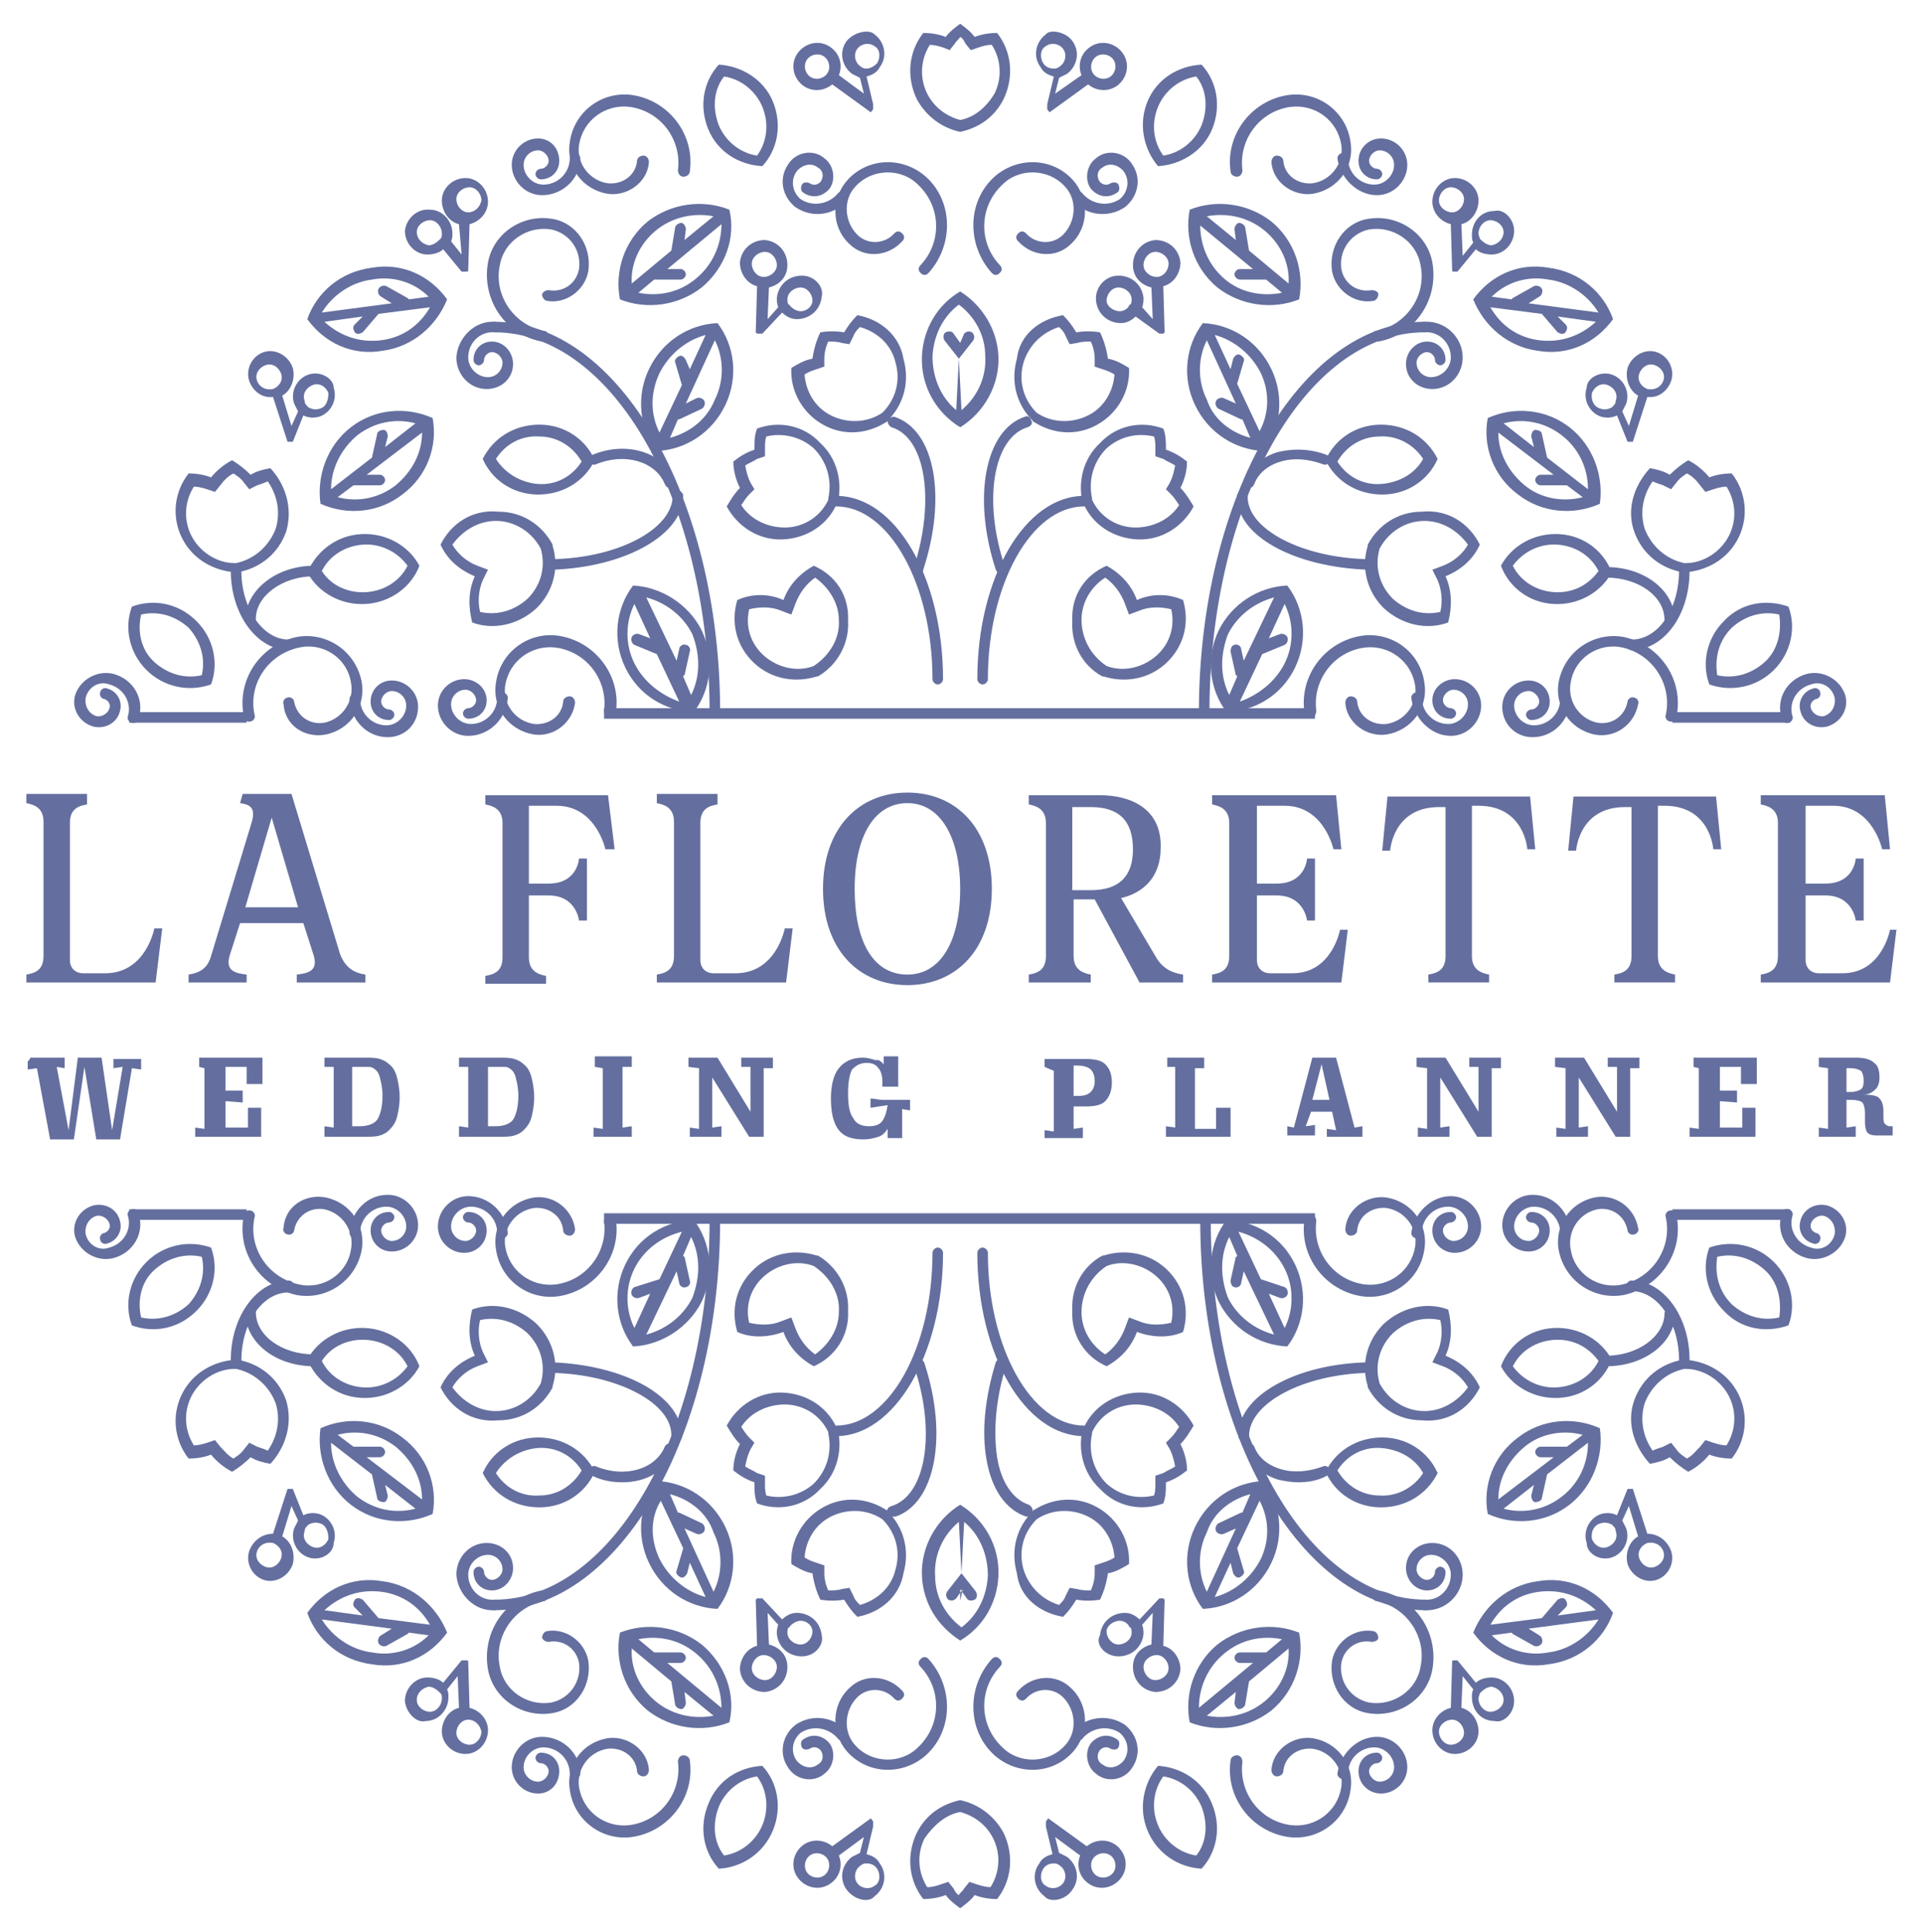 <?xml version="1.0" encoding="utf-8"?>
<!-- Generator: Adobe Illustrator 24.3.0, SVG Export Plug-In . SVG Version: 6.00 Build 0)  -->
<svg version="1.1" id="Layer_1" xmlns="http://www.w3.org/2000/svg" xmlns:xlink="http://www.w3.org/1999/xlink" x="0px" y="0px"
	 width="145.8px" height="146.5px" viewBox="0 0 145.8 146.5" style="enable-background:new 0 0 145.8 146.5;" xml:space="preserve"
	>
<style type="text/css">
	.st0{fill:#646F9F;}
</style>
<g>
	<g>
		<g>
			<g>
				<path class="st0" d="M11.7,70.4h0.6l-0.5,4.1H2l0-0.6c0.6-0.1,1.3-0.3,1.3-1.4l0-10.2c0-1.1-0.8-1.3-1.3-1.4l0-0.7h4.6V61
					c-0.6,0.1-1.3,0.3-1.3,1.4l0,10.4c0,0.6,0.4,1,1,1h1.8C11.1,73.7,11.7,70.4,11.7,70.4z"/>
			</g>
			<g>
				<path class="st0" d="M27.7,73.9l0,0.6h-5.2v-0.6c0.9-0.1,1.6-0.3,1.3-1.4L23,70h-4.8l-0.8,2.5c-0.3,1.1,0.4,1.3,1.3,1.4v0.6
					h-4.4v-0.6c0.6-0.1,1.4-0.3,1.7-1.4l3.1-10.2c0.3-1.1-0.2-1.3-0.9-1.4l0.2-0.7h3.7l3.7,12.2C26.3,73.6,27.1,73.8,27.7,73.9z
					 M22.6,68.8l-2-6.8l-2,6.8H22.6z"/>
			</g>
			<g>
				<path class="st0" d="M46.1,60.3l0.5,4.1h-0.7c0,0-0.7-3.3-3.7-3.3h-2.1V67h1.5c2.2,0,2.3-1.9,2.3-1.9h0.6v4.7h-0.6
					c0,0-0.2-1.9-2.3-1.9h-1.5v4.7c0,1.1,0.8,1.3,1.3,1.4l0,0.6h-4.6l0-0.6c0.6-0.1,1.3-0.3,1.3-1.4V62.4c0-1.1-0.8-1.3-1.3-1.4
					l0-0.7H46.1z"/>
			</g>
			<g>
				<path class="st0" d="M59.5,70.4h0.6l-0.5,4.1h-9.8l0-0.6c0.6-0.1,1.3-0.3,1.3-1.4l0-10.2c0-1.1-0.8-1.3-1.3-1.4l0-0.7h4.6V61
					c-0.6,0.1-1.3,0.3-1.3,1.4l0,10.4c0,0.6,0.4,1,1,1h1.8C58.9,73.7,59.5,70.4,59.5,70.4z"/>
			</g>
			<g>
				<path class="st0" d="M75.2,67.4c0,4.6-2.7,7.3-6.4,7.3c-3.7,0-6.4-2.7-6.4-7.3c0-4.6,2.7-7.3,6.4-7.3
					C72.5,60.1,75.2,62.8,75.2,67.4z M72.8,67.4c0-3.9-1.5-6.5-4-6.5c-2.5,0-4,2.5-4,6.5c0,4,1.4,6.5,4,6.5
					C71.3,73.9,72.8,71.4,72.8,67.4z"/>
			</g>
			<g>
				<path class="st0" d="M89.7,73.9v0.6h-3.3l-3.4-6.3h-1.6l0,4.3c0,1.1,0.8,1.3,1.3,1.4v0.6H78l0-0.6c0.6-0.1,1.3-0.3,1.3-1.4V62.4
					c0-1.1-0.8-1.3-1.3-1.4l0-0.7h5.4c2.3,0,4.7,1,4.6,4c0,2.2-1.3,3.4-3,3.8l2.6,4.4C88.2,73.6,89.1,73.8,89.7,73.9z M81.3,67.5
					h1.4c2.1,0,3.2-1,3.2-3.1c0-2.2-1.1-3.2-3.2-3.2h-1.4V67.5z"/>
			</g>
			<g>
				<path class="st0" d="M102.2,70.4l-0.5,4.1h-9.8l0-0.6c0.6-0.1,1.3-0.3,1.3-1.4V62.4c0-1.1-0.8-1.3-1.3-1.4l0-0.7h9.4l0.4,4.1
					h-0.6c0,0-0.7-3.3-3.7-3.3h-2.1V67h1.5c2.2,0,2.3-1.9,2.3-1.9h0.6v4.7h-0.6c0,0-0.2-1.9-2.3-1.9h-1.5l0,4.9c0,0.6,0.4,1,1,1H98
					c3,0,3.6-3.3,3.6-3.3H102.2z"/>
			</g>
			<g>
				<path class="st0" d="M116,60.3l0.4,4.1h-0.6c0,0-0.2-3.3-3.7-3.3h-0.5v11.4c0,1.1,0.8,1.3,1.3,1.4l0,0.6h-4.6l0-0.6
					c0.6-0.1,1.3-0.3,1.3-1.4V61.2h-0.5c-3.5,0-3.7,3.3-3.7,3.3h-0.6l0.4-4.1H116z"/>
			</g>
			<g>
				<path class="st0" d="M130.1,60.3l0.4,4.1h-0.6c0,0-0.2-3.3-3.7-3.3h-0.5v11.4c0,1.1,0.8,1.3,1.3,1.4l0,0.6h-4.6l0-0.6
					c0.6-0.1,1.3-0.3,1.3-1.4V61.2h-0.5c-3.5,0-3.7,3.3-3.7,3.3h-0.6l0.4-4.1H130.1z"/>
			</g>
			<g>
				<path class="st0" d="M143.8,70.4l-0.5,4.1h-9.8l0-0.6c0.6-0.1,1.3-0.3,1.3-1.4V62.4c0-1.1-0.8-1.3-1.3-1.4l0-0.7h9.4l0.4,4.1
					h-0.6c0,0-0.7-3.3-3.7-3.3h-2.1V67h1.5c2.2,0,2.3-1.9,2.3-1.9h0.6v4.7h-0.6c0,0-0.2-1.9-2.3-1.9h-1.5l0,4.9c0,0.6,0.4,1,1,1h1.8
					c3,0,3.6-3.3,3.6-3.3H143.8z"/>
			</g>
		</g>
		<g>
			<g>
				<path class="st0" d="M2.3,80.2c0.3,0,0.5,0,0.7,0c0.2,0,0.4,0,0.6,0c0.2,0,0.4,0,0.6,0c0.2,0,0.5,0,0.7,0c0,0,0,0.1,0,0.1
					c0,0.1,0,0.2,0,0.3c0,0.1,0,0.2,0,0.3c0,0,0,0,0,0.1l-0.6-0.1l0.9,4.8l0.7-5.5c0.2,0,0.4,0,0.5,0c0.2,0,0.3,0,0.4,0
					c0.1,0,0.2,0,0.4,0c0.2,0,0.3,0,0.5,0l0.8,5.5l0.8-4.8l-0.7,0.1c0-0.1,0-0.2,0-0.2c0-0.1,0-0.1,0-0.1s0-0.1,0-0.2
					c0-0.1,0-0.1,0-0.2c0.2,0,0.4,0,0.6,0c0.2,0,0.4,0,0.5,0c0.1,0,0.3,0,0.4,0c0.2,0,0.4,0,0.6,0c0,0,0,0.1,0,0.2
					c0,0.1,0,0.1,0,0.2c0,0,0,0.1,0,0.2c0,0.1,0,0.1,0,0.2l-0.7-0.1l-0.9,5.4c-0.2,0-0.4,0-0.5,0c-0.1,0-0.3,0-0.4,0
					c-0.1,0-0.2,0-0.4,0c-0.1,0-0.3,0-0.5,0l-0.9-5.5l-0.8,5.5c-0.2,0-0.4,0-0.5,0c-0.1,0-0.3,0-0.4,0s-0.2,0-0.4,0
					c-0.1,0-0.3,0-0.5,0l-1-5.4l-0.7,0.1c0-0.1,0-0.1,0-0.2c0-0.1,0-0.1,0-0.2c0-0.1,0-0.1,0-0.2C2.3,80.3,2.3,80.2,2.3,80.2z"/>
			</g>
			<g>
				<path class="st0" d="M15.1,80.9c0,0,0-0.1,0-0.1c0-0.1,0-0.2,0-0.3c0,0,0-0.1,0-0.1c0-0.1,0-0.2,0-0.2c0.5,0,1,0,1.4,0
					c0.4,0,0.8,0,1.1,0c0.3,0,0.6,0,1,0c0.4,0,0.8,0,1.3,0v2c-0.1,0-0.2,0-0.3,0c-0.1,0-0.2,0-0.3,0c-0.1,0-0.2,0-0.3,0
					c-0.1,0-0.2,0-0.3,0v-1.3c-0.1,0-0.3,0-0.4,0c-0.1,0-0.3,0-0.6,0c-0.1,0-0.2,0-0.3,0c-0.1,0-0.2,0-0.3,0v1.8l1.3,0
					c0,0,0,0.1,0,0.1c0,0.2,0,0.3,0,0.3s0,0.2,0,0.4c0,0,0,0,0,0.1l-1.3-0.1v2c0.2,0,0.3,0,0.4,0c0.1,0,0.3,0,0.4,0
					c0.2,0,0.4,0,0.5,0c0.1,0,0.3,0,0.4,0v-1.5c0.1,0,0.2,0,0.2,0c0.1,0,0.2,0,0.3,0c0.1,0,0.2,0,0.3,0c0.1,0,0.2,0,0.2,0v2.2
					c-0.6,0-1.1,0-1.5,0c-0.4,0-0.8,0-1.1,0c-0.2,0-0.6,0-0.9,0c-0.4,0-0.9,0-1.5,0c0,0,0-0.1,0-0.2c0-0.1,0-0.1,0-0.2
					c0,0,0-0.1,0-0.1c0-0.1,0-0.1,0-0.2l0.7,0.1v-4.6L15.1,80.9z"/>
			</g>
			<g>
				<path class="st0" d="M24.6,80.9C24.6,80.9,24.6,80.8,24.6,80.9c0-0.2,0-0.3,0-0.4c0,0,0-0.1,0-0.2c0,0,0-0.1,0-0.1
					c0,0,0.1,0,0.2,0c0.5,0,0.8,0,1,0c0.2,0,0.5,0,0.9,0c0.4,0,0.7,0,0.9,0c0.5,0,0.9,0,1.2,0.1c0.3,0.1,0.5,0.2,0.7,0.4
					c0.3,0.2,0.5,0.6,0.6,1c0.1,0.4,0.2,0.9,0.2,1.5c0,0.6-0.1,1.1-0.2,1.5c-0.1,0.4-0.3,0.7-0.6,1c-0.2,0.2-0.4,0.3-0.7,0.4
					c-0.3,0.1-0.7,0.1-1.2,0.1c-0.2,0-0.5,0-0.9,0c-0.4,0-0.6,0-0.8,0c-0.2,0-0.4,0-0.6,0c-0.2,0-0.5,0-0.7,0c0-0.1,0-0.1,0-0.2
					c0-0.1,0-0.1,0-0.2c0-0.1,0-0.1,0-0.2c0-0.1,0-0.1,0-0.2l0.7,0.1v-4.6L24.6,80.9z M26.7,80.8v4.6h0.6c0.6,0,1.1-0.2,1.3-0.5
					c0.2-0.3,0.4-0.9,0.4-1.8c0-0.6-0.1-1-0.2-1.4c-0.1-0.4-0.3-0.6-0.5-0.7c-0.1-0.1-0.3-0.1-0.5-0.1s-0.5,0-0.8,0H26.7z"/>
			</g>
			<g>
				<path class="st0" d="M34.8,80.9C34.8,80.9,34.8,80.8,34.8,80.9c0-0.2,0-0.3,0-0.4c0,0,0-0.1,0-0.2c0,0,0-0.1,0-0.1
					c0,0,0.1,0,0.2,0c0.5,0,0.8,0,1,0c0.2,0,0.5,0,0.9,0c0.4,0,0.7,0,0.9,0c0.5,0,0.9,0,1.2,0.1c0.3,0.1,0.5,0.2,0.7,0.4
					c0.3,0.2,0.5,0.6,0.6,1c0.1,0.4,0.2,0.9,0.2,1.5c0,0.6-0.1,1.1-0.2,1.5s-0.3,0.7-0.6,1c-0.2,0.2-0.4,0.3-0.7,0.4
					c-0.3,0.1-0.7,0.1-1.2,0.1c-0.2,0-0.5,0-0.9,0c-0.4,0-0.6,0-0.8,0c-0.2,0-0.4,0-0.6,0c-0.2,0-0.5,0-0.7,0c0-0.1,0-0.1,0-0.2
					c0-0.1,0-0.1,0-0.2c0-0.1,0-0.1,0-0.2c0-0.1,0-0.1,0-0.2l0.7,0.1v-4.6L34.8,80.9z M37,80.8v4.6h0.6c0.6,0,1.1-0.2,1.3-0.5
					c0.2-0.3,0.4-0.9,0.4-1.8c0-0.6-0.1-1-0.2-1.4c-0.1-0.4-0.3-0.6-0.5-0.7c-0.1-0.1-0.3-0.1-0.5-0.1s-0.5,0-0.8,0H37z"/>
			</g>
			<g>
				<path class="st0" d="M45.1,80.9c0-0.1,0-0.1,0-0.2c0-0.1,0-0.1,0-0.2c0-0.1,0-0.1,0-0.2c0-0.1,0-0.1,0-0.2c0.3,0,0.6,0,0.8,0
					c0.2,0,0.4,0,0.6,0c0.2,0,0.4,0,0.6,0c0.2,0,0.5,0,0.8,0c0,0.1,0,0.1,0,0.2c0,0.1,0,0.1,0,0.2c0,0,0,0.1,0,0.2
					c0,0.1,0,0.1,0,0.2l-0.7,0v4.6l0.7-0.1c0,0.1,0,0.1,0,0.2c0,0.1,0,0.1,0,0.2c0,0,0,0.1,0,0.2c0,0.1,0,0.1,0,0.2
					c-0.3,0-0.6,0-0.9,0c-0.2,0-0.4,0-0.6,0c-0.2,0-0.5,0-1,0c-0.2,0-0.3,0-0.4,0c0,0,0-0.1,0-0.1c0-0.1,0-0.2,0-0.2
					c0-0.1,0-0.1,0-0.2c0-0.1,0-0.1,0-0.2l0.7,0.1v-4.6L45.1,80.9z"/>
			</g>
			<g>
				<path class="st0" d="M52.2,80.9c0-0.1,0-0.1,0-0.2c0-0.1,0-0.1,0-0.2c0,0,0-0.1,0-0.2c0,0,0-0.1,0-0.1c0,0,0.1,0,0.2,0
					c0.4,0,0.7,0,0.9,0c0.1,0,0.3,0,0.5,0c0.2,0,0.4,0,0.6,0l2.5,4.1v-3.4l-0.7,0c0,0,0-0.1,0-0.1c0-0.1,0-0.2,0-0.2
					c0-0.1,0-0.1,0-0.2c0-0.1,0-0.1,0-0.2c0.2,0,0.5,0,0.7,0c0.2,0,0.4,0,0.5,0c0.1,0,0.3,0,0.5,0c0.2,0,0.4,0,0.7,0
					c0,0.1,0,0.2,0,0.2c0,0.1,0,0.1,0,0.2c0,0,0,0.1,0,0.2c0,0.1,0,0.1,0,0.2l-0.7,0l0,5.2c-0.1,0-0.2,0-0.2,0c-0.1,0-0.2,0-0.3,0
					c-0.1,0-0.2,0-0.3,0c-0.1,0-0.2,0-0.3,0l-2.8-4.5v3.8l0.7-0.1c0,0,0,0,0,0.1c0,0.1,0,0.2,0,0.3c0,0.1,0,0.1,0,0.3
					c0,0,0,0.1,0,0.1c-0.3,0-0.5,0-0.7,0c-0.2,0-0.4,0-0.5,0c-0.1,0-0.3,0-0.5,0s-0.4,0-0.7,0c0,0,0-0.1,0-0.1c0-0.1,0-0.2,0-0.2
					c0-0.1,0-0.1,0-0.2c0-0.1,0-0.1,0-0.2l0.7,0.1v-4.6L52.2,80.9z"/>
			</g>
			<g>
				<path class="st0" d="M67,80.7l0-0.6h1.1c0,0.2,0,0.4,0,0.6c0,0.2,0,0.3,0,0.5c0,0.2,0,0.3,0,0.5c0,0.2,0,0.4,0,0.7l-1.2,0
					c0-0.1,0-0.1,0-0.2c0-0.1,0-0.1,0-0.2c0-0.4-0.1-0.8-0.3-1c-0.2-0.3-0.5-0.4-0.9-0.4c-0.5,0-0.8,0.2-1.1,0.5
					c-0.2,0.4-0.3,1-0.3,1.8c0,0.9,0.1,1.5,0.4,1.9c0.2,0.4,0.6,0.6,1.2,0.6c0.4,0,0.8-0.1,1-0.4c0.2-0.3,0.3-0.6,0.4-1.2L66,84
					c0,0,0-0.1,0-0.1c0-0.1,0-0.2,0-0.2c0,0,0-0.1,0-0.2c0-0.1,0-0.1,0-0.2c0.3,0,0.6,0.1,0.9,0.1s0.5,0,0.8,0c0.2,0,0.4,0,0.6,0
					c0.2,0,0.5,0,0.7,0c0,0.1,0,0.1,0,0.2c0,0.1,0,0.1,0,0.2c0,0.1,0,0.1,0,0.2c0,0.1,0,0.1,0,0.2l-0.6-0.1v2.2h-1.1v-0.7
					c-0.2,0.3-0.4,0.5-0.7,0.6c-0.3,0.1-0.7,0.2-1.1,0.2c-0.9,0-1.5-0.2-1.9-0.7c-0.4-0.5-0.6-1.3-0.6-2.4c0-1,0.2-1.8,0.6-2.3
					c0.4-0.5,1-0.8,1.8-0.8c0.4,0,0.7,0.1,1,0.2C66.6,80.3,66.8,80.5,67,80.7z"/>
			</g>
			<g>
				<path class="st0" d="M79.2,80.9c0-0.1,0-0.2,0-0.2c0-0.1,0-0.1,0-0.1c0,0,0-0.1,0-0.1c0-0.1,0-0.1,0-0.2c0.3,0,0.6,0,0.8,0
					c0.2,0,0.5,0,0.7,0c0.1,0,0.4,0,0.7,0c0.4,0,0.6,0,0.9,0c0.7,0,1.2,0.1,1.5,0.4c0.3,0.3,0.5,0.7,0.5,1.4c0,0.6-0.2,1.1-0.5,1.4
					c-0.3,0.3-0.8,0.4-1.5,0.4c-0.1,0-0.2,0-0.4,0s-0.3,0-0.5,0v1.7l0.7-0.1c0,0.1,0,0.1,0,0.2s0,0.1,0,0.2s0,0.1,0,0.2
					c0,0.1,0,0.1,0,0.2c-0.3,0-0.6,0-0.8,0s-0.4,0-0.6,0c-0.2,0-0.3,0-0.6,0c-0.2,0-0.5,0-0.9,0c0-0.1,0-0.2,0-0.2
					c0-0.1,0-0.1,0-0.1c0,0,0-0.1,0-0.1c0-0.1,0-0.1,0-0.2l0.7,0.1v-4.6L79.2,80.9z M81.4,80.8v2.3h0.4c0.4,0,0.7-0.1,0.9-0.3
					c0.2-0.2,0.3-0.5,0.3-0.8c0-0.4-0.1-0.7-0.3-0.9c-0.2-0.2-0.6-0.3-1-0.3H81.4z"/>
			</g>
			<g>
				<path class="st0" d="M88.5,80.9c0,0,0-0.1,0-0.1c0-0.1,0-0.2,0-0.2c0-0.1,0-0.1,0-0.2c0-0.1,0-0.1,0-0.2c0.3,0,0.5,0,0.8,0
					c0.2,0,0.4,0,0.6,0c0.2,0,0.4,0,0.6,0c0.2,0,0.5,0,0.8,0c0,0,0,0.1,0,0.2c0,0.1,0,0.1,0,0.2c0,0,0,0.1,0,0.2c0,0.1,0,0.1,0,0.2
					l-0.7,0v4.6c0.1,0,0.3,0,0.4,0c0.1,0,0.3,0,0.4,0c0.1,0,0.3,0,0.4,0c0.1,0,0.3,0,0.4,0v-1.6h1.1v2.2c-0.6,0-1,0-1.5,0
					s-0.7,0-1,0c-0.3,0-0.6,0-1,0c-0.4,0-0.9,0-1.4,0c0,0,0,0,0-0.1c0-0.1,0-0.2,0-0.3c0-0.1,0-0.1,0-0.2c0-0.1,0-0.1,0-0.2l0.7,0.1
					v-4.6L88.5,80.9z"/>
			</g>
			<g>
				<path class="st0" d="M99.5,80.2c0.1,0,0.3,0,0.4,0c0.1,0,0.3,0,0.4,0c0.2,0,0.3,0,0.5,0c0.2,0,0.3,0,0.5,0l1.4,5.3l0.6-0.1
					c0,0.1,0,0.1,0,0.2c0,0.1,0,0.1,0,0.2c0,0.1,0,0.1,0,0.2c0,0.1,0,0.1,0,0.2c-0.3,0-0.5,0-0.8,0c-0.2,0-0.5,0-0.6,0
					c-0.1,0-0.3,0-0.5,0s-0.5,0-0.8,0c0-0.1,0-0.2,0-0.2c0-0.1,0-0.1,0-0.1c0,0,0-0.1,0-0.1c0-0.1,0-0.1,0-0.2l0.7,0.1l-0.3-1.4
					h-1.6L99,85.4l0.7-0.1c0,0.1,0,0.1,0,0.2c0,0.1,0,0.1,0,0.2c0,0.1,0,0.1,0,0.2c0,0.1,0,0.1,0,0.2c-0.2,0-0.5,0-0.6,0
					c-0.2,0-0.4,0-0.5,0c-0.1,0-0.2,0-0.4,0c-0.2,0-0.4,0-0.6,0c0-0.1,0-0.2,0-0.2c0-0.1,0-0.1,0-0.1c0,0,0-0.1,0-0.3
					c0,0,0-0.1,0-0.1l0.5,0.1L99.5,80.2z M100.2,80.7l-0.7,2.7h1.3L100.2,80.7z"/>
			</g>
			<g>
				<path class="st0" d="M107.4,80.9c0-0.1,0-0.1,0-0.2c0-0.1,0-0.1,0-0.2c0,0,0-0.1,0-0.2c0,0,0-0.1,0-0.1c0,0,0.1,0,0.2,0
					c0.4,0,0.7,0,0.9,0c0.1,0,0.3,0,0.5,0c0.2,0,0.4,0,0.6,0l2.5,4.1v-3.4l-0.7,0c0,0,0-0.1,0-0.1c0-0.1,0-0.2,0-0.2
					c0-0.1,0-0.1,0-0.2c0-0.1,0-0.1,0-0.2c0.2,0,0.5,0,0.7,0c0.2,0,0.4,0,0.5,0c0.1,0,0.3,0,0.5,0c0.2,0,0.4,0,0.7,0
					c0,0.1,0,0.2,0,0.2c0,0.1,0,0.1,0,0.2c0,0,0,0.1,0,0.2c0,0.1,0,0.1,0,0.2l-0.7,0l0,5.2c-0.1,0-0.2,0-0.2,0c-0.1,0-0.2,0-0.3,0
					c-0.1,0-0.2,0-0.3,0c-0.1,0-0.2,0-0.3,0l-2.8-4.5v3.8l0.7-0.1c0,0,0,0,0,0.1c0,0.1,0,0.2,0,0.3c0,0.1,0,0.1,0,0.3
					c0,0,0,0.1,0,0.1c-0.3,0-0.5,0-0.7,0c-0.2,0-0.4,0-0.5,0c-0.1,0-0.3,0-0.5,0s-0.4,0-0.7,0c0,0,0-0.1,0-0.1c0-0.1,0-0.2,0-0.2
					c0-0.1,0-0.1,0-0.2s0-0.1,0-0.2l0.7,0.1v-4.6L107.4,80.9z"/>
			</g>
			<g>
				<path class="st0" d="M117.9,80.9c0-0.1,0-0.1,0-0.2c0-0.1,0-0.1,0-0.2c0,0,0-0.1,0-0.2c0,0,0-0.1,0-0.1c0,0,0.1,0,0.2,0
					c0.4,0,0.7,0,0.9,0c0.1,0,0.3,0,0.5,0c0.2,0,0.4,0,0.6,0l2.5,4.1v-3.4l-0.7,0c0,0,0-0.1,0-0.1c0-0.1,0-0.2,0-0.2
					c0-0.1,0-0.1,0-0.2c0-0.1,0-0.1,0-0.2c0.2,0,0.5,0,0.7,0c0.2,0,0.4,0,0.5,0c0.1,0,0.3,0,0.5,0c0.2,0,0.4,0,0.7,0
					c0,0.1,0,0.2,0,0.2c0,0.1,0,0.1,0,0.2c0,0,0,0.1,0,0.2c0,0.1,0,0.1,0,0.2l-0.7,0l0,5.2c-0.1,0-0.2,0-0.2,0c-0.1,0-0.2,0-0.3,0
					c-0.1,0-0.2,0-0.3,0c-0.1,0-0.2,0-0.3,0l-2.8-4.5v3.8l0.7-0.1c0,0,0,0,0,0.1c0,0.1,0,0.2,0,0.3c0,0.1,0,0.1,0,0.3
					c0,0,0,0.1,0,0.1c-0.3,0-0.5,0-0.7,0c-0.2,0-0.4,0-0.5,0c-0.1,0-0.3,0-0.5,0s-0.4,0-0.7,0c0,0,0-0.1,0-0.1c0-0.1,0-0.2,0-0.2
					c0-0.1,0-0.1,0-0.2c0-0.1,0-0.1,0-0.2l0.7,0.1v-4.6L117.9,80.9z"/>
			</g>
			<g>
				<path class="st0" d="M128.4,80.9c0,0,0-0.1,0-0.1c0-0.1,0-0.2,0-0.3c0,0,0-0.1,0-0.1c0-0.1,0-0.2,0-0.2c0.5,0,1,0,1.4,0
					c0.4,0,0.8,0,1.1,0c0.3,0,0.6,0,1,0c0.4,0,0.8,0,1.3,0v2c-0.1,0-0.2,0-0.3,0c-0.1,0-0.2,0-0.3,0c-0.1,0-0.2,0-0.3,0
					c-0.1,0-0.2,0-0.3,0v-1.3c-0.1,0-0.3,0-0.4,0c-0.1,0-0.3,0-0.6,0c-0.1,0-0.2,0-0.3,0c-0.1,0-0.2,0-0.3,0v1.8l1.3,0
					c0,0,0,0.1,0,0.1c0,0.2,0,0.3,0,0.3s0,0.2,0,0.4c0,0,0,0,0,0.1l-1.3-0.1v2c0.2,0,0.3,0,0.4,0c0.1,0,0.3,0,0.4,0
					c0.2,0,0.4,0,0.5,0c0.1,0,0.3,0,0.4,0v-1.5c0.1,0,0.2,0,0.2,0c0.1,0,0.2,0,0.3,0c0.1,0,0.2,0,0.3,0c0.1,0,0.2,0,0.2,0v2.2
					c-0.6,0-1.1,0-1.5,0c-0.4,0-0.8,0-1.1,0c-0.2,0-0.6,0-0.9,0c-0.4,0-0.9,0-1.5,0c0,0,0-0.1,0-0.2c0-0.1,0-0.1,0-0.2
					c0,0,0-0.1,0-0.1c0-0.1,0-0.1,0-0.2l0.7,0.1v-4.6L128.4,80.9z"/>
			</g>
			<g>
				<path class="st0" d="M137.9,80.9c0,0,0-0.1,0-0.2c0-0.1,0-0.2,0-0.2c0,0,0-0.1,0-0.1c0-0.1,0-0.1,0-0.2c0.3,0,0.5,0,0.7,0
					c0.2,0,0.4,0,0.6,0c0.2,0,0.5,0,0.8,0c0.3,0,0.6,0,0.7,0c0.6,0,1.1,0.1,1.4,0.4c0.3,0.2,0.4,0.6,0.4,1.1c0,0.4-0.1,0.7-0.3,0.9
					c-0.2,0.2-0.5,0.4-0.9,0.4c0.6,0,1.1,0.1,1.2,0.3c0.2,0.2,0.3,0.5,0.3,1v0.3c0,0.3,0,0.5,0.1,0.6c0.1,0.1,0.2,0.2,0.4,0.2l0.2,0
					v0.7h-1.2c-0.4,0-0.6-0.1-0.7-0.2c-0.1-0.1-0.2-0.4-0.2-0.8v-0.7c0-0.4-0.1-0.7-0.2-0.8c-0.1-0.1-0.4-0.2-0.9-0.2H140v2.1
					l0.7-0.1c0,0.1,0,0.1,0,0.2c0,0.1,0,0.1,0,0.2c0,0.1,0,0.1,0,0.2c0,0.1,0,0.1,0,0.2c-0.1,0-0.2,0-0.4,0c-0.5,0-0.8,0-1,0
					c-0.2,0-0.4,0-0.6,0c-0.2,0-0.5,0-0.8,0c0-0.1,0-0.2,0-0.2c0-0.1,0-0.1,0-0.1c0,0,0-0.1,0-0.2c0-0.1,0-0.2,0-0.2l0.7,0.1v-4.6
					L137.9,80.9z M140,80.9v1.9h0.3c0.4,0,0.6-0.1,0.8-0.2c0.2-0.2,0.2-0.4,0.2-0.7c0-0.3-0.1-0.6-0.2-0.7c-0.2-0.1-0.4-0.2-0.8-0.2
					H140z"/>
			</g>
		</g>
	</g>
	<g>
		<g>
			<g>
				<path class="st0" d="M10,46c-0.6,1.6-0.2,3.5,1.1,4.8s3.2,1.7,4.9,1.1c0.6-1.6,0.2-3.5-1.1-4.8C13.5,45.7,11.6,45.4,10,46z
					 M15.3,51.2c-1.3,0.3-2.6-0.1-3.6-1c-1-0.9-1.3-2.3-1-3.6c1.3-0.3,2.6,0.1,3.6,1C15.2,48.6,15.6,49.9,15.3,51.2z"/>
			</g>
			<g>
				<path class="st0" d="M135.6,100.5c0.6-1.6,0.2-3.5-1.1-4.8c-1.3-1.3-3.2-1.7-4.9-1.1c-0.6,1.6-0.2,3.5,1.1,4.8
					C132,100.8,133.9,101.1,135.6,100.5z M130.2,95.3c1.3-0.3,2.6,0.1,3.6,1c1,0.9,1.3,2.3,1.1,3.6c-1.3,0.3-2.6-0.1-3.6-1
					C130.3,97.9,130,96.6,130.2,95.3z"/>
			</g>
			<g>
				<path class="st0" d="M135.6,46c0.6,1.6,0.2,3.5-1.1,4.8c-1.3,1.3-3.2,1.7-4.9,1.1c-0.6-1.6-0.2-3.5,1.1-4.8
					C132,45.7,133.9,45.4,135.6,46z M130.2,51.2c1.3,0.3,2.6-0.1,3.6-1c1-0.9,1.3-2.3,1.1-3.6c-1.3-0.3-2.6,0.1-3.6,1
					C130.3,48.6,130,49.9,130.2,51.2z"/>
			</g>
			<g>
				<path class="st0" d="M10,100.5c-0.6-1.6-0.2-3.5,1.1-4.8c1.3-1.3,3.2-1.7,4.9-1.1c0.6,1.6,0.2,3.5-1.1,4.8
					C13.5,100.8,11.6,101.1,10,100.5z M15.3,95.3c-1.3-0.3-2.6,0.1-3.6,1c-1,0.9-1.3,2.3-1,3.6c1.3,0.3,2.6-0.1,3.6-1
					C15.2,97.9,15.6,96.6,15.3,95.3z"/>
			</g>
			<g>
				<path class="st0" d="M31.8,42.9c-0.8-1.5-2.5-2.5-4.4-2.4c-1.9,0.1-3.4,1.3-4.1,2.9c0.8,1.5,2.5,2.5,4.4,2.4
					C29.6,45.7,31.2,44.5,31.8,42.9z M24.4,43.3c0.6-1.2,1.8-1.9,3.1-2c1.3-0.1,2.6,0.5,3.4,1.6c-0.6,1.2-1.8,1.9-3.1,2
					C26.4,45,25.1,44.4,24.4,43.3z"/>
			</g>
			<g>
				<path class="st0" d="M113.8,103.6c0.8,1.5,2.5,2.5,4.4,2.4c1.9-0.1,3.4-1.3,4-2.9c-0.8-1.5-2.5-2.5-4.4-2.4
					C115.9,100.8,114.4,102,113.8,103.6z M121.2,103.2c-0.6,1.2-1.8,1.9-3.1,2c-1.3,0.1-2.6-0.5-3.4-1.6c0.6-1.2,1.8-1.9,3.1-2
					C119.2,101.5,120.4,102.1,121.2,103.2z"/>
			</g>
			<g>
				<path class="st0" d="M113.8,42.9c0.8-1.5,2.5-2.5,4.4-2.4c1.9,0.1,3.4,1.3,4,2.9c-0.8,1.5-2.5,2.5-4.4,2.4
					C115.9,45.7,114.4,44.5,113.8,42.9z M121.2,43.3c-0.6-1.2-1.8-1.9-3.1-2c-1.3-0.1-2.6,0.5-3.4,1.6c0.6,1.2,1.8,1.9,3.1,2
					C119.2,45,120.4,44.4,121.2,43.3z"/>
			</g>
			<g>
				<path class="st0" d="M31.8,103.6c-0.8,1.5-2.5,2.5-4.4,2.4c-1.9-0.1-3.4-1.3-4.1-2.9c0.8-1.5,2.5-2.5,4.4-2.4
					C29.6,100.8,31.2,102,31.8,103.6z M24.4,103.2c0.6,1.2,1.8,1.9,3.1,2c1.3,0.1,2.6-0.5,3.4-1.6c-0.6-1.2-1.8-1.9-3.1-2
					C26.4,101.5,25.1,102.1,24.4,103.2z"/>
			</g>
			<g>
				<path class="st0" d="M45.1,34.9c-0.7-1.6-2.3-2.7-4.2-2.7c-1.9,0-3.5,1-4.3,2.6c0.7,1.6,2.3,2.7,4.2,2.7
					C42.7,37.5,44.3,36.5,45.1,34.9z M37.6,34.8c0.7-1.1,1.9-1.8,3.3-1.7c1.3,0,2.5,0.7,3.2,1.9c-0.7,1.1-1.9,1.8-3.3,1.7
					C39.5,36.6,38.3,35.9,37.6,34.8z"/>
			</g>
			<g>
				<path class="st0" d="M100.5,111.6c0.7,1.6,2.3,2.7,4.2,2.7c1.9,0,3.5-1,4.3-2.6c-0.7-1.6-2.3-2.7-4.2-2.7
					C102.9,109,101.3,110,100.5,111.6z M107.9,111.7c-0.7,1.1-2,1.8-3.3,1.7c-1.3,0-2.5-0.7-3.2-1.9c0.7-1.1,1.9-1.8,3.3-1.7
					C106.1,109.9,107.3,110.6,107.9,111.7z"/>
			</g>
			<g>
				<path class="st0" d="M100.5,34.9c0.7-1.6,2.3-2.7,4.2-2.7c1.9,0,3.5,1,4.3,2.6c-0.7,1.6-2.3,2.7-4.2,2.7
					C102.9,37.5,101.3,36.5,100.5,34.9z M107.9,34.8c-0.7-1.1-2-1.8-3.3-1.7c-1.3,0-2.5,0.7-3.2,1.9c0.7,1.1,1.9,1.8,3.3,1.7
					C106.1,36.6,107.3,35.9,107.9,34.8z"/>
			</g>
			<g>
				<path class="st0" d="M45.1,111.6c-0.7,1.6-2.3,2.7-4.2,2.7c-1.9,0-3.5-1-4.3-2.6c0.7-1.6,2.3-2.7,4.2-2.7
					C42.7,109,44.3,110,45.1,111.6z M37.6,111.7c0.7,1.1,1.9,1.8,3.3,1.7c1.3,0,2.5-0.7,3.2-1.9c-0.7-1.1-1.9-1.8-3.3-1.7
					C39.5,109.9,38.3,110.6,37.6,111.7z"/>
			</g>
			<g>
				<path class="st0" d="M57.8,12.6c1.2-1.3,1.5-3.2,0.8-4.9C57.9,6,56.2,5,54.5,4.9c-1.2,1.3-1.5,3.2-0.8,4.9
					C54.4,11.5,56,12.5,57.8,12.6z M54.9,5.8c1.3,0.2,2.4,1.1,2.9,2.3c0.5,1.2,0.4,2.6-0.4,3.7c-1.3-0.2-2.4-1.1-2.9-2.3
					C54,8.2,54.1,6.8,54.9,5.8z"/>
			</g>
			<g>
				<path class="st0" d="M87.8,133.9c-1.1,1.3-1.5,3.2-0.8,4.9c0.7,1.7,2.3,2.8,4.1,2.9c1.2-1.3,1.5-3.2,0.8-4.9
					C91.2,135,89.5,134,87.8,133.9z M90.7,140.7c-1.3-0.2-2.4-1.1-2.9-2.3c-0.5-1.2-0.4-2.6,0.4-3.7c1.3,0.2,2.4,1.1,2.9,2.3
					C91.6,138.3,91.5,139.7,90.7,140.7z"/>
			</g>
			<g>
				<path class="st0" d="M87.8,12.6c-1.1-1.3-1.5-3.2-0.8-4.9C87.7,6,89.3,5,91.1,4.9c1.2,1.3,1.5,3.2,0.8,4.9
					C91.2,11.5,89.5,12.5,87.8,12.6z M90.7,5.8c-1.3,0.2-2.4,1.1-2.9,2.3c-0.5,1.2-0.4,2.6,0.4,3.7c1.3-0.2,2.4-1.1,2.9-2.3
					C91.6,8.2,91.5,6.8,90.7,5.8z"/>
			</g>
			<g>
				<path class="st0" d="M57.8,133.9c1.2,1.3,1.5,3.2,0.8,4.9c-0.7,1.7-2.3,2.8-4.1,2.9c-1.2-1.3-1.5-3.2-0.8-4.9
					C54.4,135,56,134,57.8,133.9z M54.9,140.7c1.3-0.2,2.4-1.1,2.9-2.3c0.5-1.2,0.4-2.6-0.4-3.7c-1.3,0.2-2.4,1.1-2.9,2.3
					C54,138.3,54.1,139.7,54.9,140.7z"/>
			</g>
			<g>
				<path class="st0" d="M61.7,42.9c-1.1,0.6-1.9,1.5-2.3,2.6c-1.1-0.5-2.4-0.5-3.5,0c-0.5,1.7-0.1,3.5,1.3,4.8
					c1.3,1.2,3.1,1.5,4.7,1c0,0,0,0,0,0c0,0,0,0,0,0c0,0,0.1,0,0.1,0c0,0,0,0,0,0c1.4-0.8,2.4-2.4,2.3-4.2
					C64.4,45.1,63.3,43.6,61.7,42.9z M63.6,47c0.1,1.4-0.7,2.7-1.9,3.5l0,0c-1.3,0.5-2.8,0.1-3.8-0.8c-1-0.9-1.4-2.2-1.1-3.5
					c0.8-0.2,1.7-0.2,2.4,0.1l0.8,0.3l0.3-0.8c0.3-0.8,0.8-1.5,1.5-2C62.8,44.5,63.6,45.7,63.6,47z"/>
			</g>
			<g>
				<path class="st0" d="M83.9,103.6c1.1-0.6,1.9-1.5,2.3-2.6c1.1,0.4,2.4,0.5,3.5,0c0.5-1.7,0.1-3.5-1.3-4.8
					c-1.3-1.2-3.1-1.5-4.7-1c0,0,0,0,0,0c0,0,0,0,0,0c0,0-0.1,0-0.1,0c0,0,0,0,0,0c-1.5,0.8-2.4,2.4-2.3,4.2
					C81.2,101.3,82.3,102.9,83.9,103.6z M82,99.5c0-1.4,0.7-2.7,1.9-3.5l0,0c1.3-0.5,2.8-0.1,3.8,0.8c1,0.9,1.4,2.2,1.1,3.5
					c-0.8,0.2-1.7,0.2-2.4-0.1l-0.8-0.3l-0.3,0.8c-0.3,0.8-0.8,1.5-1.5,2C82.7,102,82,100.8,82,99.5z"/>
			</g>
			<g>
				<path class="st0" d="M83.9,42.9c1.1,0.6,1.9,1.5,2.3,2.6c1.1-0.5,2.4-0.5,3.5,0c0.5,1.7,0.1,3.5-1.3,4.8c-1.3,1.2-3.1,1.5-4.7,1
					c0,0,0,0,0,0c0,0,0,0,0,0c0,0-0.1,0-0.1,0c0,0,0,0,0,0c-1.5-0.8-2.4-2.4-2.3-4.2C81.2,45.1,82.3,43.6,83.9,42.9z M82,47
					c0,1.4,0.7,2.7,1.9,3.5l0,0c1.3,0.5,2.8,0.1,3.8-0.8c1-0.9,1.4-2.2,1.1-3.5c-0.8-0.2-1.7-0.2-2.4,0.1l-0.8,0.3l-0.3-0.8
					c-0.3-0.8-0.8-1.5-1.5-2C82.7,44.5,82,45.7,82,47z"/>
			</g>
			<g>
				<path class="st0" d="M61.7,103.6c-1.1-0.6-1.9-1.5-2.3-2.6c-1.1,0.4-2.4,0.5-3.5,0c-0.5-1.7-0.1-3.5,1.3-4.8
					c1.3-1.2,3.1-1.5,4.7-1c0,0,0,0,0,0c0,0,0,0,0,0c0,0,0.1,0,0.1,0c0,0,0,0,0,0c1.4,0.8,2.4,2.4,2.3,4.2
					C64.4,101.3,63.3,102.9,61.7,103.6z M63.6,99.5c0.1-1.4-0.7-2.7-1.9-3.5l0,0c-1.3-0.5-2.8-0.1-3.8,0.8c-1,0.9-1.4,2.2-1.1,3.5
					c0.8,0.2,1.7,0.2,2.4-0.1l0.8-0.3l0.3,0.8c0.3,0.8,0.8,1.5,1.5,2C62.8,102,63.6,100.8,63.6,99.5z"/>
			</g>
			<g>
				<path class="st0" d="M33.4,41.3c0.5,1.1,1.4,1.9,2.6,2.4c-0.5,1.1-0.5,2.3-0.2,3.5c1.6,0.6,3.5,0.2,4.9-1.1
					c1.3-1.3,1.7-3.1,1.2-4.7c0,0,0,0,0,0c0,0,0,0,0,0c0,0,0-0.1,0-0.1c0,0,0,0,0,0c-0.8-1.5-2.3-2.5-4.1-2.5
					C35.8,38.6,34.2,39.7,33.4,41.3z M37.6,39.5c1.4,0,2.7,0.8,3.4,2.1l0,0c0.4,1.4,0,2.8-1,3.8c-1,0.9-2.3,1.3-3.6,1
					c-0.2-0.8-0.1-1.7,0.2-2.4l0.4-0.8l-0.8-0.3c-0.8-0.3-1.5-0.9-1.9-1.6C35.1,40.2,36.3,39.5,37.6,39.5z"/>
			</g>
			<g>
				<path class="st0" d="M112.2,105.2c-0.5-1.1-1.4-1.9-2.6-2.4c0.5-1.1,0.5-2.3,0.2-3.5c-1.6-0.6-3.5-0.2-4.9,1.1
					c-1.3,1.3-1.7,3.1-1.2,4.7c0,0,0,0,0,0c0,0,0,0,0,0c0,0,0,0.1,0,0.1c0,0,0,0,0,0c0.8,1.5,2.3,2.5,4.1,2.5
					C109.8,107.9,111.4,106.8,112.2,105.2z M108,107c-1.4,0-2.7-0.8-3.4-2.1l0,0c-0.4-1.4,0-2.8,1-3.8c1-0.9,2.3-1.3,3.6-1
					c0.2,0.8,0.1,1.7-0.2,2.4l-0.4,0.8l0.8,0.3c0.8,0.3,1.5,0.9,1.9,1.6C110.5,106.3,109.3,107,108,107z"/>
			</g>
			<g>
				<path class="st0" d="M112.2,41.3c-0.5,1.1-1.4,1.9-2.6,2.4c0.5,1.1,0.5,2.3,0.2,3.5c-1.6,0.6-3.5,0.2-4.9-1.1
					c-1.3-1.3-1.7-3.1-1.2-4.7c0,0,0,0,0,0c0,0,0,0,0,0c0,0,0-0.1,0-0.1c0,0,0,0,0,0c0.8-1.5,2.3-2.5,4.1-2.5
					C109.8,38.6,111.4,39.7,112.2,41.3z M108,39.5c-1.4,0-2.7,0.8-3.4,2.1l0,0c-0.4,1.4,0,2.8,1,3.8c1,0.9,2.3,1.3,3.6,1
					c0.2-0.8,0.1-1.7-0.2-2.4l-0.4-0.8l0.8-0.3c0.8-0.3,1.5-0.9,1.9-1.6C110.5,40.2,109.3,39.5,108,39.5z"/>
			</g>
			<g>
				<path class="st0" d="M33.4,105.2c0.5-1.1,1.4-1.9,2.6-2.4c-0.5-1.1-0.5-2.3-0.2-3.5c1.6-0.6,3.5-0.2,4.9,1.1
					c1.3,1.3,1.7,3.1,1.2,4.7c0,0,0,0,0,0c0,0,0,0,0,0c0,0,0,0.1,0,0.1c0,0,0,0,0,0c-0.8,1.5-2.3,2.5-4.1,2.5
					C35.8,107.9,34.2,106.8,33.4,105.2z M37.6,107c1.4,0,2.7-0.8,3.4-2.1l0,0c0.4-1.4,0-2.8-1-3.8c-1-0.9-2.3-1.3-3.6-1
					c-0.2,0.8-0.1,1.7,0.2,2.4l0.4,0.8l-0.8,0.3c-0.8,0.3-1.5,0.9-1.9,1.6C35.1,106.3,36.3,107,37.6,107z"/>
			</g>
			<g>
				<path class="st0" d="M20.5,35.5c-0.5,0.1-1,0.2-1.5,0.5c-0.4-0.4-0.9-0.8-1.4-1.1c-0.6,0.3-1.2,0.8-1.6,1.3
					c-0.5-0.2-1.1-0.3-1.7-0.3c-1.1,1.4-1.3,3.3-0.5,4.9c0.8,1.6,2.4,2.5,4.1,2.6c0,0,0,0,0,0c0,0,0,0,0,0c0,0,0.1,0,0.1,0
					c0,0,0,0,0,0c1.7-0.3,3.1-1.4,3.7-3.1C22.2,38.6,21.7,36.8,20.5,35.5z M20.9,40.1c-0.5,1.3-1.6,2.3-3,2.6l-0.1,0
					c-1.4,0-2.7-0.9-3.3-2.1c-0.6-1.2-0.5-2.6,0.2-3.7c0.3,0,0.7,0.1,1,0.2l0.6,0.2l0.4-0.5c0.3-0.4,0.6-0.7,1-0.9
					c0.3,0.2,0.6,0.4,0.8,0.7l0.4,0.5l0.6-0.3c0.3-0.1,0.6-0.2,0.8-0.3C21,37.5,21.3,38.8,20.9,40.1z"/>
			</g>
			<g>
				<path class="st0" d="M125.1,111c0.5-0.1,1-0.2,1.5-0.5c0.4,0.4,0.9,0.8,1.4,1.1c0.6-0.3,1.2-0.8,1.6-1.3
					c0.5,0.2,1.1,0.3,1.7,0.3c1.1-1.4,1.3-3.3,0.5-4.9c-0.8-1.6-2.4-2.5-4.1-2.6c0,0,0,0,0,0c0,0,0,0,0,0c0,0-0.1,0-0.1,0
					c0,0,0,0,0,0c-1.7,0.3-3.1,1.4-3.7,3.1C123.3,107.9,123.9,109.7,125.1,111z M124.7,106.4c0.5-1.3,1.6-2.3,3-2.6l0.1,0
					c1.4,0,2.7,0.9,3.3,2.1c0.6,1.2,0.5,2.6-0.2,3.7c-0.3,0-0.7-0.1-1-0.2l-0.6-0.2l-0.4,0.5c-0.3,0.3-0.6,0.7-1,0.9
					c-0.3-0.2-0.6-0.4-0.8-0.7l-0.4-0.5l-0.6,0.3c-0.3,0.1-0.6,0.2-0.8,0.3C124.6,109,124.3,107.7,124.7,106.4z"/>
			</g>
			<g>
				<path class="st0" d="M125.1,35.5c0.5,0.1,1,0.2,1.5,0.5c0.4-0.4,0.9-0.8,1.4-1.1c0.6,0.3,1.2,0.8,1.6,1.3
					c0.5-0.2,1.1-0.3,1.7-0.3c1.1,1.4,1.3,3.3,0.5,4.9c-0.8,1.6-2.4,2.5-4.1,2.6c0,0,0,0,0,0c0,0,0,0,0,0c0,0-0.1,0-0.1,0
					c0,0,0,0,0,0c-1.7-0.3-3.1-1.4-3.7-3.1C123.3,38.6,123.9,36.8,125.1,35.5z M124.7,40.1c0.5,1.3,1.6,2.3,3,2.6l0.1,0
					c1.4,0,2.7-0.9,3.3-2.1c0.6-1.2,0.5-2.6-0.2-3.7c-0.3,0-0.7,0.1-1,0.2l-0.6,0.2l-0.4-0.5c-0.3-0.4-0.6-0.7-1-0.9
					c-0.3,0.2-0.6,0.4-0.8,0.7l-0.4,0.5l-0.6-0.3c-0.3-0.1-0.6-0.2-0.8-0.3C124.6,37.5,124.3,38.8,124.7,40.1z"/>
			</g>
			<g>
				<path class="st0" d="M20.5,111c-0.5-0.1-1-0.2-1.5-0.5c-0.4,0.4-0.9,0.8-1.4,1.1c-0.6-0.3-1.2-0.8-1.6-1.3
					c-0.5,0.2-1.1,0.3-1.7,0.3c-1.1-1.4-1.3-3.3-0.5-4.9c0.8-1.6,2.4-2.5,4.1-2.6c0,0,0,0,0,0c0,0,0,0,0,0c0,0,0.1,0,0.1,0
					c0,0,0,0,0,0c1.7,0.3,3.1,1.4,3.7,3.1C22.2,107.9,21.7,109.7,20.5,111z M20.9,106.4c-0.5-1.3-1.6-2.3-3-2.6l-0.1,0
					c-1.4,0-2.7,0.9-3.3,2.1c-0.6,1.2-0.5,2.6,0.2,3.7c0.3,0,0.7-0.1,1-0.2l0.6-0.2l0.4,0.5c0.3,0.3,0.6,0.7,1,0.9
					c0.3-0.2,0.6-0.4,0.8-0.7l0.4-0.5l0.6,0.3c0.3,0.1,0.6,0.2,0.8,0.3C21,109,21.3,107.7,20.9,106.4z"/>
			</g>
			<g>
				<path class="st0" d="M72.8,1.8c-0.4,0.3-0.8,0.6-1.1,1c-0.5-0.2-1.1-0.3-1.7-0.3c-1.1,1.4-1.3,3.3-0.5,5
					c0.7,1.3,1.9,2.2,3.3,2.5c1.4-0.3,2.6-1.1,3.3-2.5c0.8-1.7,0.6-3.6-0.5-5c-0.6,0-1.2,0.1-1.7,0.3C73.6,2.4,73.2,2.1,72.8,1.8z
					 M72.8,144.7c0.4-0.3,0.8-0.6,1.1-1c0.5,0.2,1.1,0.3,1.7,0.3c1.1-1.4,1.3-3.3,0.5-5c-0.7-1.3-1.9-2.2-3.3-2.5
					c-1.4,0.3-2.6,1.1-3.3,2.5c-0.8,1.7-0.6,3.6,0.5,5c0.6,0,1.2-0.1,1.7-0.3C72,144.1,72.4,144.4,72.8,144.7z M72.8,9.1
					c-1.1-0.3-2-1-2.5-2c-0.6-1.2-0.5-2.6,0.2-3.7c0.3,0,0.7,0.1,1,0.2L72,3.8l0.4-0.5c0.1-0.2,0.3-0.3,0.4-0.5
					c0.2,0.1,0.3,0.3,0.4,0.5l0.4,0.5l0.6-0.2c0.3-0.1,0.6-0.2,1-0.2c0.7,1.1,0.8,2.5,0.2,3.7C74.8,8.1,73.9,8.9,72.8,9.1z
					 M72.8,137.4c1.1,0.3,2,1,2.5,2c0.6,1.2,0.5,2.6-0.2,3.7c-0.3,0-0.7-0.1-1-0.2l-0.6-0.2l-0.4,0.5c-0.1,0.2-0.3,0.3-0.4,0.5
					c-0.2-0.1-0.3-0.3-0.4-0.5l-0.4-0.5l-0.6,0.2c-0.3,0.1-0.6,0.2-1,0.2c-0.7-1.1-0.8-2.5-0.2-3.7
					C70.8,138.4,71.7,137.6,72.8,137.4z"/>
			</g>
			<g>
				<path class="st0" d="M65,23.9c-0.4,0.4-0.7,0.8-1,1.3c-0.6-0.1-1.2-0.1-1.8,0c-0.3,0.6-0.5,1.3-0.6,2c-0.6,0.1-1.1,0.4-1.6,0.7
					c-0.1,1.7,0.8,3.4,2.4,4.3c1.6,0.9,3.4,0.7,4.8-0.2c0,0,0,0,0,0c0,0,0,0,0,0c0,0,0.1,0,0.1-0.1c0,0,0,0,0,0
					c1.2-1.2,1.7-2.9,1.2-4.7C68.2,25.4,66.7,24.2,65,23.9z M67.9,27.5c0.4,1.4,0,2.8-1,3.8l0,0c-1.2,0.8-2.7,0.8-3.9,0.2
					c-1.2-0.6-1.9-1.8-2-3.1c0.3-0.2,0.6-0.3,0.9-0.4l0.6-0.2l0-0.6c0-0.4,0.1-0.9,0.3-1.3c0.3,0,0.7,0,1,0.1l0.6,0.1l0.3-0.6
					c0.1-0.3,0.3-0.5,0.5-0.7C66.6,25.2,67.6,26.2,67.9,27.5z"/>
			</g>
			<g>
				<path class="st0" d="M80.6,122.6c0.4-0.4,0.7-0.8,1-1.3c0.6,0.1,1.2,0.1,1.8,0c0.3-0.6,0.5-1.3,0.6-2c0.6-0.1,1.1-0.4,1.6-0.7
					c0.1-1.7-0.8-3.4-2.4-4.3c-1.6-0.9-3.4-0.7-4.8,0.2c0,0,0,0,0,0c0,0,0,0,0,0c0,0-0.1,0-0.1,0.1c0,0,0,0,0,0
					c-1.2,1.2-1.7,2.9-1.2,4.7C77.3,121.1,78.8,122.3,80.6,122.6z M77.6,119c-0.4-1.4,0-2.8,1-3.8l0,0c1.2-0.8,2.7-0.8,3.9-0.2
					c1.2,0.6,1.9,1.8,2,3.1c-0.3,0.2-0.6,0.3-0.9,0.4l-0.6,0.2l0,0.6c0,0.4-0.1,0.9-0.3,1.3c-0.3,0-0.7,0-1-0.1l-0.6-0.1l-0.3,0.6
					c-0.1,0.3-0.3,0.5-0.5,0.7C79,121.3,78,120.3,77.6,119z"/>
			</g>
			<g>
				<path class="st0" d="M80.6,23.9c0.4,0.4,0.7,0.8,1,1.3c0.6-0.1,1.2-0.1,1.8,0c0.3,0.6,0.5,1.3,0.6,2c0.6,0.1,1.1,0.4,1.6,0.7
					c0.1,1.7-0.8,3.4-2.4,4.3c-1.6,0.9-3.4,0.7-4.8-0.2c0,0,0,0,0,0c0,0,0,0,0,0c0,0-0.1,0-0.1-0.1c0,0,0,0,0,0
					c-1.2-1.2-1.7-2.9-1.2-4.7C77.3,25.4,78.8,24.2,80.6,23.9z M77.6,27.5c-0.4,1.4,0,2.8,1,3.8l0,0c1.2,0.8,2.7,0.8,3.9,0.2
					c1.2-0.6,1.9-1.8,2-3.1c-0.3-0.2-0.6-0.3-0.9-0.4l-0.6-0.2l0-0.6c0-0.4-0.1-0.9-0.3-1.3c-0.3,0-0.7,0-1,0.1l-0.6,0.1l-0.3-0.6
					c-0.1-0.3-0.3-0.5-0.5-0.7C79,25.2,78,26.2,77.6,27.5z"/>
			</g>
			<g>
				<path class="st0" d="M65,122.6c-0.4-0.4-0.7-0.8-1-1.3c-0.6,0.1-1.2,0.1-1.8,0c-0.3-0.6-0.5-1.3-0.6-2c-0.6-0.1-1.1-0.4-1.6-0.7
					c-0.1-1.7,0.8-3.4,2.4-4.3c1.6-0.9,3.4-0.7,4.8,0.2c0,0,0,0,0,0c0,0,0,0,0,0c0,0,0.1,0,0.1,0.1c0,0,0,0,0,0
					c1.2,1.2,1.7,2.9,1.2,4.7C68.2,121.1,66.7,122.3,65,122.6z M67.9,119c0.4-1.4,0-2.8-1-3.8l0,0c-1.2-0.8-2.7-0.8-3.9-0.2
					c-1.2,0.6-1.9,1.8-2,3.1c0.3,0.2,0.6,0.3,0.9,0.4l0.6,0.2l0,0.6c0,0.4,0.1,0.9,0.3,1.3c0.3,0,0.7,0,1-0.1l0.6-0.1l0.3,0.6
					c0.1,0.3,0.3,0.5,0.5,0.7C66.6,121.3,67.6,120.3,67.9,119z"/>
			</g>
			<g>
				<path class="st0" d="M57.4,32.5c-0.2,0.5-0.2,1-0.2,1.6c-0.6,0.2-1.1,0.5-1.6,0.9c0,0.7,0.2,1.4,0.5,2c-0.4,0.4-0.7,0.9-1,1.4
					c0.8,1.5,2.4,2.6,4.3,2.5c1.8-0.1,3.3-1.1,4-2.6c0,0,0,0,0,0c0,0,0,0,0,0c0,0,0-0.1,0.1-0.1c0,0,0,0,0,0c0.4-1.6,0-3.4-1.3-4.6
					C60.9,32.2,59,31.9,57.4,32.5z M61.7,34c1,1,1.4,2.4,1.1,3.8l0,0.1c-0.6,1.3-1.9,2.1-3.3,2.1c-1.3,0-2.6-0.6-3.3-1.7
					c0.2-0.3,0.4-0.6,0.6-0.8l0.4-0.4l-0.3-0.5c-0.2-0.4-0.3-0.8-0.4-1.3c0.3-0.2,0.6-0.3,0.9-0.5l0.6-0.2l0-0.6
					c0-0.3,0-0.6,0.1-0.9C59.3,32.8,60.7,33.1,61.7,34z"/>
			</g>
			<g>
				<path class="st0" d="M88.2,114c0.2-0.5,0.2-1,0.2-1.6c0.6-0.2,1.1-0.5,1.6-0.9c0-0.7-0.2-1.4-0.5-2c0.4-0.4,0.7-0.9,1-1.4
					c-0.8-1.5-2.4-2.6-4.3-2.5c-1.8,0.1-3.3,1.1-4,2.6c0,0,0,0,0,0c0,0,0,0,0,0c0,0,0,0.1-0.1,0.1c0,0,0,0,0,0
					c-0.4,1.6,0,3.4,1.3,4.6C84.7,114.3,86.6,114.6,88.2,114z M83.9,112.5c-1-1-1.4-2.4-1.1-3.8l0-0.1c0.6-1.3,1.9-2.1,3.3-2.1
					c1.3,0,2.6,0.6,3.3,1.7c-0.2,0.3-0.4,0.6-0.6,0.8l-0.4,0.4l0.3,0.5c0.2,0.4,0.3,0.8,0.4,1.3c-0.3,0.2-0.6,0.3-0.9,0.5l-0.6,0.2
					l0,0.6c0,0.3,0,0.6-0.1,0.9C86.2,113.7,84.9,113.4,83.9,112.5z"/>
			</g>
			<g>
				<path class="st0" d="M88.2,32.5c0.2,0.5,0.2,1,0.2,1.6c0.6,0.2,1.1,0.5,1.6,0.9c0,0.7-0.2,1.4-0.5,2c0.4,0.4,0.7,0.9,1,1.4
					c-0.8,1.5-2.4,2.6-4.3,2.5c-1.8-0.1-3.3-1.1-4-2.6c0,0,0,0,0,0c0,0,0,0,0,0c0,0,0-0.1-0.1-0.1c0,0,0,0,0,0
					c-0.4-1.6,0-3.4,1.3-4.6C84.7,32.2,86.6,31.9,88.2,32.5z M83.9,34c-1,1-1.4,2.4-1.1,3.8l0,0.1c0.6,1.3,1.9,2.1,3.3,2.1
					c1.3,0,2.6-0.6,3.3-1.7c-0.2-0.3-0.4-0.6-0.6-0.8l-0.4-0.4l0.3-0.5c0.2-0.4,0.3-0.8,0.4-1.3c-0.3-0.2-0.6-0.3-0.9-0.5l-0.6-0.2
					l0-0.6c0-0.3,0-0.6-0.1-0.9C86.2,32.8,84.9,33.1,83.9,34z"/>
			</g>
			<g>
				<path class="st0" d="M57.4,114c-0.2-0.5-0.2-1-0.2-1.6c-0.6-0.2-1.1-0.5-1.6-0.9c0-0.7,0.2-1.4,0.5-2c-0.4-0.4-0.7-0.9-1-1.4
					c0.8-1.5,2.4-2.6,4.3-2.5c1.8,0.1,3.3,1.1,4,2.6c0,0,0,0,0,0c0,0,0,0,0,0c0,0,0,0.1,0.1,0.1c0,0,0,0,0,0c0.4,1.6,0,3.4-1.3,4.6
					C60.9,114.3,59,114.6,57.4,114z M61.7,112.5c1-1,1.4-2.4,1.1-3.8l0-0.1c-0.6-1.3-1.9-2.1-3.3-2.1c-1.3,0-2.6,0.6-3.3,1.7
					c0.2,0.3,0.4,0.6,0.6,0.8l0.4,0.4l-0.3,0.5c-0.2,0.4-0.3,0.8-0.4,1.3c0.3,0.2,0.6,0.3,0.9,0.5l0.6,0.2l0,0.6
					c0,0.3,0,0.6,0.1,0.9C59.3,113.7,60.7,113.4,61.7,112.5z"/>
			</g>
			<g>
				<path class="st0" d="M54.4,24.5c-2.2,0.1-4.2,1.4-5.2,3.5c-1,2.1-0.7,4.5,0.6,6.2c2.2-0.1,4.2-1.4,5.2-3.5
					C56,28.6,55.7,26.2,54.4,24.5z M50,28.3c0.7-1.4,2-2.5,3.5-2.9l-1.2,2.6L52,27.3c-0.1-0.2-0.3-0.4-0.5-0.3
					c-0.2,0.1-0.4,0.3-0.3,0.5l0.5,1.7L50,32.8C49.3,31.4,49.3,29.8,50,28.3z M50.8,33.2l0.6-1.4c0,0,0.1,0,0.1,0l1.7-0.8
					c0.2-0.1,0.3-0.4,0.2-0.6c-0.1-0.2-0.4-0.3-0.6-0.2L52,30.6l2.2-4.8c0.7,1.4,0.7,3.1,0,4.5C53.6,31.8,52.3,32.8,50.8,33.2z"/>
			</g>
			<g>
				<path class="st0" d="M91.2,122c2.2-0.1,4.2-1.4,5.2-3.5c1-2.1,0.7-4.5-0.6-6.2c-2.2,0.1-4.2,1.4-5.2,3.5
					C89.6,117.9,89.9,120.3,91.2,122z M95.6,118.2c-0.7,1.4-2,2.5-3.5,2.9l1.2-2.6l0.2,0.8c0.1,0.2,0.3,0.4,0.5,0.3
					c0.2-0.1,0.4-0.3,0.3-0.5l-0.5-1.7l1.7-3.6C96.2,115.1,96.3,116.7,95.6,118.2z M94.8,113.3l-0.6,1.4c0,0-0.1,0-0.1,0l-1.7,0.8
					c-0.2,0.1-0.3,0.4-0.2,0.6c0.1,0.2,0.4,0.3,0.6,0.2l0.9-0.4l-2.2,4.8c-0.7-1.4-0.7-3.1,0-4.5C92,114.7,93.3,113.7,94.8,113.3z"
					/>
			</g>
			<g>
				<path class="st0" d="M91.2,24.5c2.2,0.1,4.2,1.4,5.2,3.5c1,2.1,0.7,4.5-0.6,6.2c-2.2-0.1-4.2-1.4-5.2-3.5
					C89.6,28.6,89.9,26.2,91.2,24.5z M95.6,28.3c-0.7-1.4-2-2.5-3.5-2.9l1.2,2.6l0.2-0.8c0.1-0.2,0.3-0.4,0.5-0.3
					c0.2,0.1,0.4,0.3,0.3,0.5l-0.5,1.7l1.7,3.6C96.2,31.4,96.3,29.8,95.6,28.3z M94.8,33.2l-0.6-1.4c0,0-0.1,0-0.1,0L92.4,31
					c-0.2-0.1-0.3-0.4-0.2-0.6c0.1-0.2,0.4-0.3,0.6-0.2l0.9,0.4l-2.2-4.8c-0.7,1.4-0.7,3.1,0,4.5C92,31.8,93.3,32.8,94.8,33.2z"/>
			</g>
			<g>
				<path class="st0" d="M54.4,122c-2.2-0.1-4.2-1.4-5.2-3.5c-1-2.1-0.7-4.5,0.6-6.2c2.2,0.1,4.2,1.4,5.2,3.5
					C56,117.9,55.7,120.3,54.4,122z M50,118.2c0.7,1.4,2,2.5,3.5,2.9l-1.2-2.6l-0.2,0.8c-0.1,0.2-0.3,0.4-0.5,0.3
					c-0.2-0.1-0.4-0.3-0.3-0.5l0.5-1.7l-1.7-3.6C49.3,115.1,49.3,116.7,50,118.2z M50.8,113.3l0.6,1.4c0,0,0.1,0,0.1,0l1.7,0.8
					c0.2,0.1,0.3,0.4,0.2,0.6c-0.1,0.2-0.4,0.3-0.6,0.2l-0.9-0.4l2.2,4.8c0.7-1.4,0.7-3.1,0-4.5C53.6,114.7,52.3,113.7,50.8,113.3z"
					/>
			</g>
			<g>
				<path class="st0" d="M32.8,31.7c-2-0.9-4.4-0.7-6.2,0.7c-1.8,1.4-2.6,3.7-2.3,5.8c2,0.9,4.4,0.7,6.2-0.7
					C32.4,36.1,33.2,33.8,32.8,31.7z M27.1,33c1.3-1,2.9-1.3,4.4-0.9l-2.3,1.8l0.2-0.8c0-0.2-0.1-0.5-0.3-0.5
					c-0.2,0-0.5,0.1-0.5,0.3l-0.4,1.8l-3.1,2.4C25.1,35.5,25.9,34,27.1,33z M25.6,37.7l1.2-0.9c0,0,0.1,0,0.1,0l1.9,0
					c0.2,0,0.4-0.2,0.4-0.4c0-0.2-0.2-0.4-0.4-0.4l-1,0l4.2-3.2c0,1.6-0.8,3-2,4C28.7,37.8,27.1,38.1,25.6,37.7z"/>
			</g>
			<g>
				<path class="st0" d="M112.8,114.8c2,0.9,4.4,0.7,6.2-0.7c1.8-1.4,2.6-3.7,2.3-5.8c-2-0.9-4.4-0.7-6.2,0.7
					C113.2,110.4,112.4,112.7,112.8,114.8z M118.4,113.5c-1.3,1-2.9,1.3-4.4,0.9l2.3-1.8l-0.2,0.8c0,0.2,0.1,0.5,0.3,0.5
					c0.2,0,0.5-0.1,0.5-0.3l0.4-1.8l3.1-2.4C120.4,111,119.7,112.5,118.4,113.5z M120,108.8l-1.2,0.9c0,0-0.1,0-0.1,0l-1.9,0
					c-0.2,0-0.4,0.2-0.4,0.4c0,0.2,0.2,0.4,0.4,0.4l1,0l-4.2,3.2c0-1.6,0.8-3,2-4C116.8,108.7,118.5,108.4,120,108.8z"/>
			</g>
			<g>
				<path class="st0" d="M112.8,31.7c2-0.9,4.4-0.7,6.2,0.7c1.8,1.4,2.6,3.7,2.3,5.8c-2,0.9-4.4,0.7-6.2-0.7
					C113.2,36.1,112.4,33.8,112.8,31.7z M118.4,33c-1.3-1-2.9-1.3-4.4-0.9l2.3,1.8l-0.2-0.8c0-0.2,0.1-0.5,0.3-0.5
					c0.2,0,0.5,0.1,0.5,0.3l0.4,1.8l3.1,2.4C120.4,35.5,119.7,34,118.4,33z M120,37.7l-1.2-0.9c0,0-0.1,0-0.1,0l-1.9,0
					c-0.2,0-0.4-0.2-0.4-0.4c0-0.2,0.2-0.4,0.4-0.4l1,0l-4.2-3.2c0,1.6,0.8,3,2,4C116.8,37.8,118.5,38.1,120,37.7z"/>
			</g>
			<g>
				<path class="st0" d="M32.8,114.8c-2,0.9-4.4,0.7-6.2-0.7c-1.8-1.4-2.6-3.7-2.3-5.8c2-0.9,4.4-0.7,6.2,0.7
					C32.4,110.4,33.2,112.7,32.8,114.8z M27.1,113.5c1.3,1,2.9,1.3,4.4,0.9l-2.3-1.8l0.2,0.8c0,0.2-0.1,0.5-0.3,0.5
					c-0.2,0-0.5-0.1-0.5-0.3l-0.4-1.8l-3.1-2.4C25.1,111,25.9,112.5,27.1,113.5z M25.6,108.8l1.2,0.9c0,0,0.1,0,0.1,0l1.9,0
					c0.2,0,0.4,0.2,0.4,0.4c0,0.2-0.2,0.4-0.4,0.4l-1,0l4.2,3.2c0-1.6-0.8-3-2-4C28.7,108.7,27.1,108.4,25.6,108.8z"/>
			</g>
			<g>
				<path class="st0" d="M23.3,24.2c1.3,1.8,3.4,2.8,5.7,2.4c2.3-0.3,4.1-1.9,4.9-3.9c-1.3-1.8-3.4-2.8-5.7-2.4
					C25.8,20.6,24,22.2,23.3,24.2z M28.9,25.8c-1.6,0.2-3.1-0.3-4.3-1.4l2.9-0.4l-0.6,0.6c-0.2,0.2-0.1,0.4,0,0.6
					c0.2,0.2,0.4,0.1,0.6,0l1.2-1.4l3.9-0.5C31.8,24.7,30.5,25.6,28.9,25.8z M32.5,22.5L31,22.7c0,0-0.1-0.1-0.1-0.1l-1.6-0.9
					c-0.2-0.1-0.5,0-0.6,0.2c-0.1,0.2,0,0.5,0.2,0.6l0.8,0.5l-5.3,0.7c0.8-1.3,2.2-2.3,3.8-2.5C29.8,20.9,31.4,21.4,32.5,22.5z"/>
			</g>
			<g>
				<path class="st0" d="M122.3,122.3c-1.3-1.8-3.4-2.8-5.7-2.4c-2.3,0.3-4.1,1.9-4.9,3.9c1.3,1.8,3.4,2.8,5.7,2.4
					C119.8,125.9,121.6,124.3,122.3,122.3z M116.7,120.7c1.6-0.2,3.1,0.3,4.3,1.4l-2.9,0.4l0.6-0.6c0.2-0.2,0.1-0.4,0-0.6
					c-0.2-0.2-0.4-0.1-0.6,0l-1.2,1.4l-3.9,0.5C113.8,121.8,115.1,120.9,116.7,120.7z M113.1,124l1.5-0.2c0,0,0.1,0.1,0.1,0.1
					l1.6,0.9c0.2,0.1,0.5,0,0.6-0.2c0.1-0.2,0-0.5-0.2-0.6l-0.8-0.5l5.3-0.7c-0.8,1.3-2.2,2.3-3.8,2.5
					C115.8,125.6,114.2,125.1,113.1,124z"/>
			</g>
			<g>
				<path class="st0" d="M122.3,24.2c-1.3,1.8-3.4,2.8-5.7,2.4c-2.3-0.3-4.1-1.9-4.9-3.9c1.3-1.8,3.4-2.8,5.7-2.4
					C119.8,20.6,121.6,22.2,122.3,24.2z M116.7,25.8c1.6,0.2,3.1-0.3,4.3-1.4l-2.9-0.4l0.6,0.6c0.2,0.2,0.1,0.4,0,0.6
					c-0.2,0.2-0.4,0.1-0.6,0l-1.2-1.4l-3.9-0.5C113.8,24.7,115.1,25.6,116.7,25.8z M113.1,22.5l1.5,0.2c0,0,0.1-0.1,0.1-0.1l1.6-0.9
					c0.2-0.1,0.5,0,0.6,0.2c0.1,0.2,0,0.5-0.2,0.6l-0.8,0.5l5.3,0.7c-0.8-1.3-2.2-2.3-3.8-2.5C115.8,20.9,114.2,21.4,113.1,22.5z"/>
			</g>
			<g>
				<path class="st0" d="M23.3,122.3c1.3-1.8,3.4-2.8,5.7-2.4c2.3,0.3,4.1,1.9,4.9,3.9c-1.3,1.8-3.4,2.8-5.7,2.4
					C25.8,125.9,24,124.3,23.3,122.3z M28.9,120.7c-1.6-0.2-3.1,0.3-4.3,1.4l2.9,0.4l-0.6-0.6c-0.2-0.2-0.1-0.4,0-0.6
					c0.2-0.2,0.4-0.1,0.6,0l1.2,1.4l3.9,0.5C31.8,121.8,30.5,120.9,28.9,120.7z M32.5,124l-1.5-0.2c0,0-0.1,0.1-0.1,0.1l-1.6,0.9
					c-0.2,0.1-0.5,0-0.6-0.2c-0.1-0.2,0-0.5,0.2-0.6l0.8-0.5l-5.3-0.7c0.8,1.3,2.2,2.3,3.8,2.5C29.8,125.6,31.4,125.1,32.5,124z"/>
			</g>
			<g>
				<path class="st0" d="M72.8,22.1c-1.7,1-2.8,2.8-2.9,4.9c-0.1,2.3,1.1,4.3,2.9,5.4c1.8-1.1,3-3.2,2.9-5.4
					C75.6,24.9,74.4,23.1,72.8,22.1z M72.8,124.4c1.7-1,2.8-2.8,2.9-4.9c0.1-2.3-1.1-4.3-2.9-5.4c-1.8,1.1-3,3.2-2.9,5.4
					C70,121.6,71.1,123.3,72.8,124.4z M72.8,25.1l0,0.9l-0.5-0.7c-0.1-0.2-0.4-0.2-0.6-0.1c-0.2,0.1-0.2,0.4-0.1,0.6l1.1,1.4
					l-0.2,3.9c-1.2-1-1.8-2.5-1.8-4.1c0.1-1.6,0.8-3,2-3.9c1.2,0.9,2,2.3,2,3.9c0.1,1.6-0.6,3.1-1.8,4.1l-0.2-3.9l1.1-1.4
					c0.1-0.2,0.1-0.4-0.1-0.6c-0.2-0.1-0.4-0.1-0.6,0.1L72.8,26L72.8,25.1z M72.8,121.4l0-0.9l0.5,0.7c0.1,0.2,0.4,0.2,0.6,0.1
					c0.2-0.1,0.2-0.4,0.1-0.6l-1.1-1.4l0.2-3.9c1.2,1,1.8,2.5,1.8,4.1c-0.1,1.6-0.8,3-2,3.9c-1.2-0.9-2-2.3-2-3.9
					c-0.1-1.6,0.6-3.1,1.8-4.1l0.2,3.9l-1.1,1.4c-0.1,0.2-0.1,0.4,0.1,0.6c0.2,0.1,0.4,0.1,0.6-0.1l0.5-0.7L72.8,121.4z"/>
			</g>
			<g>
				<path class="st0" d="M48,44.4c-1.3,1.7-1.6,4.1-0.6,6.2c1,2.1,3,3.3,5.2,3.4c1.3-1.7,1.6-4.1,0.6-6.2
					C52.2,45.8,50.1,44.5,48,44.4z M48.1,50.3c-0.7-1.4-0.7-3.1,0-4.5l1.2,2.6l-0.8-0.3c-0.2-0.1-0.5,0-0.6,0.2
					c-0.1,0.2,0,0.5,0.2,0.6l1.7,0.7l1.7,3.6C50.1,52.7,48.8,51.7,48.1,50.3z M52.4,52.7l-0.6-1.4c0,0,0-0.1,0.1-0.1l0.4-1.8
					c0.1-0.2-0.1-0.5-0.3-0.5c-0.2-0.1-0.5,0.1-0.5,0.3l-0.2,0.9l-2.3-4.8c1.5,0.4,2.8,1.4,3.5,2.8C53.1,49.7,53.1,51.3,52.4,52.7z"
					/>
			</g>
			<g>
				<path class="st0" d="M97.6,102.1c1.3-1.7,1.6-4.1,0.6-6.2c-1-2.1-3-3.3-5.2-3.4c-1.3,1.7-1.6,4.1-0.6,6.2
					C93.4,100.7,95.4,102,97.6,102.1z M97.4,96.2c0.7,1.4,0.7,3.1,0,4.5l-1.2-2.6l0.8,0.3c0.2,0.1,0.5,0,0.6-0.2
					c0.1-0.2,0-0.5-0.2-0.6L95.6,97l-1.7-3.6C95.4,93.8,96.7,94.8,97.4,96.2z M93.2,93.8l0.6,1.4c0,0,0,0.1-0.1,0.1l-0.4,1.8
					c0,0.2,0.1,0.5,0.3,0.5c0.2,0.1,0.5-0.1,0.5-0.3l0.2-0.9l2.3,4.8c-1.5-0.4-2.8-1.4-3.5-2.8C92.5,96.8,92.5,95.2,93.2,93.8z"/>
			</g>
			<g>
				<path class="st0" d="M97.6,44.4c1.3,1.7,1.6,4.1,0.6,6.2c-1,2.1-3,3.3-5.2,3.4c-1.3-1.7-1.6-4.1-0.6-6.2
					C93.4,45.8,95.4,44.5,97.6,44.4z M97.4,50.3c0.7-1.4,0.7-3.1,0-4.5l-1.2,2.6l0.8-0.3c0.2-0.1,0.5,0,0.6,0.2
					c0.1,0.2,0,0.5-0.2,0.6l-1.7,0.7l-1.7,3.6C95.4,52.7,96.7,51.7,97.4,50.3z M93.2,52.7l0.6-1.4c0,0,0-0.1-0.1-0.1l-0.4-1.8
					c0-0.2,0.1-0.5,0.3-0.5c0.2-0.1,0.5,0.1,0.5,0.3l0.2,0.9l2.3-4.8c-1.5,0.4-2.8,1.4-3.5,2.8C92.5,49.7,92.5,51.3,93.2,52.7z"/>
			</g>
			<g>
				<path class="st0" d="M48,102.1c-1.3-1.7-1.6-4.1-0.6-6.2c1-2.1,3-3.3,5.2-3.4c1.3,1.7,1.6,4.1,0.6,6.2
					C52.2,100.7,50.1,102,48,102.1z M48.1,96.2c-0.7,1.4-0.7,3.1,0,4.5l1.2-2.6l-0.8,0.3c-0.2,0.1-0.5,0-0.6-0.2
					c-0.1-0.2,0-0.5,0.2-0.6L50,97l1.7-3.6C50.1,93.8,48.8,94.8,48.1,96.2z M52.4,93.8l-0.6,1.4c0,0,0,0.1,0.1,0.1l0.4,1.8
					c0.1,0.2-0.1,0.5-0.3,0.5c-0.2,0.1-0.5-0.1-0.5-0.3l-0.2-0.9l-2.3,4.8c1.5-0.4,2.8-1.4,3.5-2.8C53.1,96.8,53.1,95.2,52.4,93.8z"
					/>
			</g>
			<g>
				<path class="st0" d="M55.3,15.9c-2-0.8-4.4-0.5-6.2,0.9c-1.8,1.5-2.5,3.8-2.1,5.9c2,0.8,4.4,0.5,6.2-0.9
					C55,20.3,55.8,18,55.3,15.9z M49.7,17.5c1.2-1,2.8-1.4,4.4-1.1l-2.2,1.8l0.1-0.8c0-0.2-0.1-0.4-0.3-0.5c-0.2,0-0.4,0.1-0.5,0.3
					l-0.3,1.8l-3,2.5C47.8,20,48.5,18.5,49.7,17.5z M48.4,22.2l1.2-1c0,0,0.1,0,0.1,0l1.9,0c0.2,0,0.4-0.2,0.4-0.4
					c0-0.2-0.2-0.4-0.4-0.4l-1,0l4.1-3.4c0,1.6-0.7,3.1-1.9,4.1C51.5,22.2,49.9,22.5,48.4,22.2z"/>
			</g>
			<g>
				<path class="st0" d="M90.2,130.6c2,0.8,4.4,0.5,6.2-0.9c1.8-1.5,2.5-3.8,2.1-5.9c-2-0.8-4.4-0.5-6.2,0.9
					C90.5,126.2,89.8,128.5,90.2,130.6z M95.9,129c-1.2,1-2.8,1.4-4.4,1.1l2.2-1.8l-0.1,0.8c0,0.2,0.1,0.4,0.3,0.5
					c0.2,0,0.4-0.1,0.5-0.3l0.3-1.8l3-2.5C97.8,126.5,97.1,128,95.9,129z M97.2,124.3l-1.2,1c0,0-0.1,0-0.1,0l-1.9,0
					c-0.2,0-0.4,0.2-0.4,0.4c0,0.2,0.2,0.4,0.4,0.4l1,0l-4.1,3.4c0-1.6,0.7-3.1,1.9-4.1C94.1,124.3,95.7,124,97.2,124.3z"/>
			</g>
			<g>
				<path class="st0" d="M90.2,15.9c2-0.8,4.4-0.5,6.2,0.9c1.8,1.5,2.5,3.8,2.1,5.9c-2,0.8-4.4,0.5-6.2-0.9
					C90.5,20.3,89.8,18,90.2,15.9z M95.9,17.5c-1.2-1-2.8-1.4-4.4-1.1l2.2,1.8l-0.1-0.8c0-0.2,0.1-0.4,0.3-0.5
					c0.2,0,0.4,0.1,0.5,0.3l0.3,1.8l3,2.5C97.8,20,97.1,18.5,95.9,17.5z M97.2,22.2l-1.2-1c0,0-0.1,0-0.1,0l-1.9,0
					c-0.2,0-0.4-0.2-0.4-0.4c0-0.2,0.2-0.4,0.4-0.4l1,0L91,17.1c0,1.6,0.7,3.1,1.9,4.1C94.1,22.2,95.7,22.5,97.2,22.2z"/>
			</g>
			<g>
				<path class="st0" d="M55.3,130.6c-2,0.8-4.4,0.5-6.2-0.9c-1.8-1.5-2.5-3.8-2.1-5.9c2-0.8,4.4-0.5,6.2,0.9
					C55,126.2,55.8,128.5,55.3,130.6z M49.7,129c1.2,1,2.8,1.4,4.4,1.1l-2.2-1.8l0.1,0.8c0,0.2-0.1,0.4-0.3,0.5
					c-0.2,0-0.4-0.1-0.5-0.3l-0.3-1.8l-3-2.5C47.8,126.5,48.5,128,49.7,129z M48.4,124.3l1.2,1c0,0,0.1,0,0.1,0l1.9,0
					c0.2,0,0.4,0.2,0.4,0.4c0,0.2-0.2,0.4-0.4,0.4l-1,0l4.1,3.4c0-1.6-0.7-3.1-1.9-4.1C51.5,124.3,49.9,124,48.4,124.3z"/>
			</g>
			<g>
				<path class="st0" d="M23.4,28.4c-0.9,0.3-1.4,1.3-1.1,2.2c0.1,0.2,0.2,0.4,0.3,0.6l-0.5,1.1l-0.7-2.3c0.7-0.4,1-1.3,0.8-2.1
					c-0.3-0.9-1.3-1.5-2.2-1.2c-0.9,0.3-1.4,1.3-1.1,2.2c0.3,0.8,1,1.3,1.8,1.2l1.1,3.4c0,0,0,0,0,0c0,0,0,0,0,0c0,0,0,0,0,0
					c0,0,0,0,0,0c0,0,0,0,0,0c0,0,0,0,0,0c0,0,0,0,0,0c0,0,0,0,0,0c0,0,0,0,0,0c0,0,0,0,0,0c0,0,0,0,0,0c0,0,0.1,0,0.1,0
					c0,0,0,0,0,0c0,0,0.1,0,0.1,0l0,0l0,0l0,0c0,0,0.1,0,0.1,0c0,0,0,0,0,0c0,0,0,0,0.1,0c0,0,0,0,0,0c0,0,0,0,0,0c0,0,0,0,0,0
					c0,0,0,0,0,0c0,0,0,0,0,0l0.8-2c0.4,0.2,0.8,0.2,1.2,0.1c0.9-0.3,1.4-1.3,1.1-2.2C25.3,28.7,24.3,28.1,23.4,28.4z M19.5,28.9
					c-0.2-0.5,0.1-1,0.6-1.2c0.5-0.2,1,0.1,1.2,0.6c0.2,0.5-0.1,1-0.6,1.2C20.2,29.6,19.7,29.4,19.5,28.9z M24.2,31
					c-0.3,0.1-0.6,0-0.8-0.1c0,0-0.1-0.1-0.1-0.1c-0.1-0.1-0.2-0.2-0.2-0.4c-0.2-0.5,0.1-1,0.6-1.2c0.5-0.2,1,0.1,1.2,0.6
					C24.9,30.4,24.7,30.9,24.2,31z"/>
			</g>
			<g>
				<path class="st0" d="M122.2,118.1c0.9-0.3,1.4-1.3,1.1-2.2c-0.1-0.2-0.2-0.4-0.3-0.6l0.5-1.1l0.7,2.3c-0.7,0.4-1,1.3-0.8,2.1
					c0.3,0.9,1.3,1.5,2.2,1.2c0.9-0.3,1.4-1.3,1.1-2.2c-0.3-0.8-1-1.3-1.8-1.3l-1.1-3.4c0,0,0,0,0,0c0,0,0,0,0,0c0,0,0,0,0,0
					c0,0,0,0,0,0c0,0,0,0,0,0c0,0,0,0,0,0c0,0,0,0,0,0c0,0,0,0,0,0c0,0,0,0,0,0c0,0,0,0,0,0c0,0,0,0,0,0c0,0-0.1,0-0.1,0
					c0,0,0,0,0,0c0,0-0.1,0-0.1,0l0,0l0,0h0c0,0-0.1,0-0.1,0c0,0,0,0,0,0c0,0,0,0-0.1,0c0,0,0,0,0,0c0,0,0,0,0,0c0,0,0,0,0,0
					c0,0,0,0,0,0c0,0,0,0,0,0l-0.8,2c-0.4-0.2-0.8-0.2-1.2-0.1c-0.9,0.3-1.4,1.3-1.1,2.2C120.3,117.8,121.3,118.4,122.2,118.1z
					 M126.1,117.6c0.2,0.5-0.1,1-0.6,1.2c-0.5,0.2-1-0.1-1.2-0.6c-0.2-0.5,0.1-1,0.6-1.2C125.4,116.9,125.9,117.1,126.1,117.6z
					 M121.4,115.5c0.3-0.1,0.6,0,0.8,0.1c0,0,0.1,0.1,0.1,0.1c0.1,0.1,0.2,0.2,0.2,0.4c0.2,0.5-0.1,1-0.6,1.2
					c-0.5,0.2-1-0.1-1.2-0.6C120.6,116.1,120.9,115.6,121.4,115.5z"/>
			</g>
			<g>
				<path class="st0" d="M122.2,28.4c0.9,0.3,1.4,1.3,1.1,2.2c-0.1,0.2-0.2,0.4-0.3,0.6l0.5,1.1l0.7-2.3c-0.7-0.4-1-1.3-0.8-2.1
					c0.3-0.9,1.3-1.5,2.2-1.2c0.9,0.3,1.4,1.3,1.1,2.2c-0.3,0.8-1,1.3-1.8,1.2l-1.1,3.4c0,0,0,0,0,0c0,0,0,0,0,0c0,0,0,0,0,0
					c0,0,0,0,0,0c0,0,0,0,0,0c0,0,0,0,0,0c0,0,0,0,0,0c0,0,0,0,0,0c0,0,0,0,0,0c0,0,0,0,0,0c0,0,0,0,0,0c0,0-0.1,0-0.1,0
					c0,0,0,0,0,0c0,0-0.1,0-0.1,0l0,0l0,0h0c0,0-0.1,0-0.1,0c0,0,0,0,0,0c0,0,0,0-0.1,0c0,0,0,0,0,0c0,0,0,0,0,0c0,0,0,0,0,0
					c0,0,0,0,0,0c0,0,0,0,0,0l-0.8-2c-0.4,0.2-0.8,0.2-1.2,0.1c-0.9-0.3-1.4-1.3-1.1-2.2C120.3,28.7,121.3,28.1,122.2,28.4z
					 M126.1,28.9c0.2-0.5-0.1-1-0.6-1.2c-0.5-0.2-1,0.1-1.2,0.6c-0.2,0.5,0.1,1,0.6,1.2C125.4,29.6,125.9,29.4,126.1,28.9z
					 M121.4,31c0.3,0.1,0.6,0,0.8-0.1c0,0,0.1-0.1,0.1-0.1c0.1-0.1,0.2-0.2,0.2-0.4c0.2-0.5-0.1-1-0.6-1.2c-0.5-0.2-1,0.1-1.2,0.6
					C120.6,30.4,120.9,30.9,121.4,31z"/>
			</g>
			<g>
				<path class="st0" d="M23.4,118.1c-0.9-0.3-1.4-1.3-1.1-2.2c0.1-0.2,0.2-0.4,0.3-0.6l-0.5-1.1l-0.7,2.3c0.7,0.4,1,1.3,0.8,2.1
					c-0.3,0.9-1.3,1.5-2.2,1.2c-0.9-0.3-1.4-1.3-1.1-2.2c0.3-0.8,1-1.3,1.8-1.3l1.1-3.4c0,0,0,0,0,0c0,0,0,0,0,0c0,0,0,0,0,0
					c0,0,0,0,0,0c0,0,0,0,0,0c0,0,0,0,0,0c0,0,0,0,0,0c0,0,0,0,0,0c0,0,0,0,0,0c0,0,0,0,0,0c0,0,0,0,0,0c0,0,0.1,0,0.1,0
					c0,0,0,0,0,0c0,0,0.1,0,0.1,0l0,0l0,0l0,0c0,0,0.1,0,0.1,0c0,0,0,0,0,0c0,0,0,0,0.1,0c0,0,0,0,0,0c0,0,0,0,0,0c0,0,0,0,0,0
					c0,0,0,0,0,0c0,0,0,0,0,0l0.8,2c0.4-0.2,0.8-0.2,1.2-0.1c0.9,0.3,1.4,1.3,1.1,2.2C25.3,117.8,24.3,118.4,23.4,118.1z
					 M19.5,117.6c-0.2,0.5,0.1,1,0.6,1.2c0.5,0.2,1-0.1,1.2-0.6c0.2-0.5-0.1-1-0.6-1.2C20.2,116.9,19.7,117.1,19.5,117.6z
					 M24.2,115.5c-0.3-0.1-0.6,0-0.8,0.1c0,0-0.1,0.1-0.1,0.1c-0.1,0.1-0.2,0.2-0.2,0.4c-0.2,0.5,0.1,1,0.6,1.2
					c0.5,0.2,1-0.1,1.2-0.6C24.9,116.1,24.7,115.6,24.2,115.5z"/>
			</g>
			<g>
				<path class="st0" d="M64.2,3.1c-0.6,0.8-0.4,1.9,0.4,2.5c0.2,0.1,0.4,0.2,0.6,0.3l0.3,1.2l-1.9-1.4C63.9,5,63.7,4.1,63,3.6
					C62.2,3,61.1,3.2,60.5,4c-0.6,0.8-0.4,1.9,0.4,2.5c0.7,0.5,1.6,0.4,2.2-0.1l2.9,2.1c0,0,0,0,0,0c0,0,0,0,0,0c0,0,0,0,0,0
					c0,0,0,0,0,0c0,0,0,0,0,0c0,0,0,0,0,0c0,0,0,0,0,0c0,0,0,0,0,0c0,0,0,0,0,0c0,0,0,0,0,0c0,0,0,0,0,0c0,0,0.1,0,0.1-0.1
					c0,0,0,0,0,0c0,0,0.1-0.1,0.1-0.1l0,0l0,0l0,0c0,0,0-0.1,0-0.1c0,0,0,0,0,0c0,0,0,0,0-0.1c0,0,0,0,0,0c0,0,0,0,0-0.1
					c0,0,0,0,0,0c0,0,0,0,0-0.1c0,0,0,0,0,0l-0.5-2.1c0.4-0.1,0.8-0.3,1-0.7c0.6-0.8,0.4-1.9-0.4-2.5C65.9,2.2,64.8,2.4,64.2,3.1z
					 M61.4,5.8c-0.4-0.3-0.5-0.9-0.2-1.3c0.3-0.4,0.9-0.5,1.3-0.2c0.4,0.3,0.5,0.9,0.2,1.3C62.4,6,61.8,6.1,61.4,5.8z M66.5,4.8
					C66.3,5,66,5.2,65.7,5.2c0,0-0.1,0-0.1,0c-0.1,0-0.3-0.1-0.4-0.2c-0.4-0.3-0.5-0.9-0.2-1.3c0.3-0.4,0.9-0.5,1.3-0.2
					C66.7,3.7,66.8,4.3,66.5,4.8z"/>
			</g>
			<g>
				<path class="st0" d="M81.3,143.3c0.6-0.8,0.4-1.9-0.4-2.5c-0.2-0.1-0.4-0.2-0.6-0.3l-0.3-1.2l1.9,1.4c-0.3,0.7-0.1,1.6,0.6,2.1
					c0.8,0.6,1.9,0.4,2.5-0.4c0.6-0.8,0.4-1.9-0.4-2.5c-0.7-0.5-1.6-0.4-2.2,0.1l-2.9-2.1c0,0,0,0,0,0c0,0,0,0,0,0c0,0,0,0,0,0
					c0,0,0,0,0,0c0,0,0,0,0,0c0,0,0,0,0,0c0,0,0,0,0,0c0,0,0,0,0,0c0,0,0,0,0,0c0,0,0,0,0,0c0,0,0,0,0,0c0,0-0.1,0-0.1,0.1
					c0,0,0,0,0,0c0,0-0.1,0.1-0.1,0.1l0,0l0,0l0,0c0,0,0,0.1,0,0.1c0,0,0,0,0,0c0,0,0,0,0,0.1c0,0,0,0,0,0c0,0,0,0,0,0.1
					c0,0,0,0,0,0c0,0,0,0,0,0.1c0,0,0,0,0,0l0.5,2.1c-0.4,0.1-0.8,0.3-1,0.7c-0.6,0.8-0.4,1.9,0.4,2.5
					C79.6,144.3,80.8,144.1,81.3,143.3z M84.2,140.7c0.4,0.3,0.5,0.9,0.2,1.3c-0.3,0.4-0.9,0.5-1.3,0.2c-0.4-0.3-0.5-0.9-0.2-1.3
					C83.2,140.5,83.8,140.4,84.2,140.7z M79.1,141.7c0.2-0.3,0.5-0.4,0.8-0.4c0,0,0.1,0,0.1,0c0.1,0,0.3,0.1,0.4,0.2
					c0.4,0.3,0.5,0.9,0.2,1.3c-0.3,0.4-0.9,0.5-1.3,0.2C78.9,142.8,78.8,142.2,79.1,141.7z"/>
			</g>
			<g>
				<path class="st0" d="M81.3,3.1c0.6,0.8,0.4,1.9-0.4,2.5c-0.2,0.1-0.4,0.2-0.6,0.3l-0.3,1.2L82,5.7c-0.3-0.7-0.1-1.6,0.6-2.1
					C83.4,3,84.5,3.2,85.1,4c0.6,0.8,0.4,1.9-0.4,2.5C84,7,83.1,6.9,82.5,6.4l-2.9,2.1c0,0,0,0,0,0c0,0,0,0,0,0c0,0,0,0,0,0
					c0,0,0,0,0,0c0,0,0,0,0,0c0,0,0,0,0,0c0,0,0,0,0,0c0,0,0,0,0,0c0,0,0,0,0,0c0,0,0,0,0,0c0,0,0,0,0,0c0,0-0.1,0-0.1-0.1
					c0,0,0,0,0,0c0,0-0.1-0.1-0.1-0.1l0,0l0,0l0,0c0,0,0-0.1,0-0.1c0,0,0,0,0,0c0,0,0,0,0-0.1c0,0,0,0,0,0c0,0,0,0,0-0.1
					c0,0,0,0,0,0c0,0,0,0,0-0.1c0,0,0,0,0,0l0.5-2.1c-0.4-0.1-0.8-0.3-1-0.7c-0.6-0.8-0.4-1.9,0.4-2.5C79.6,2.2,80.8,2.4,81.3,3.1z
					 M84.2,5.8c0.4-0.3,0.5-0.9,0.2-1.3c-0.3-0.4-0.9-0.5-1.3-0.2c-0.4,0.3-0.5,0.9-0.2,1.3C83.2,6,83.8,6.1,84.2,5.8z M79.1,4.8
					c0.2,0.3,0.5,0.4,0.8,0.4c0,0,0.1,0,0.1,0c0.1,0,0.3-0.1,0.4-0.2c0.4-0.3,0.5-0.9,0.2-1.3c-0.3-0.4-0.9-0.5-1.3-0.2
					C78.9,3.7,78.8,4.3,79.1,4.8z"/>
			</g>
			<g>
				<path class="st0" d="M64.2,143.3c-0.6-0.8-0.4-1.9,0.4-2.5c0.2-0.1,0.4-0.2,0.6-0.3l0.3-1.2l-1.9,1.4c0.3,0.7,0.1,1.6-0.6,2.1
					c-0.8,0.6-1.9,0.4-2.5-0.4c-0.6-0.8-0.4-1.9,0.4-2.5c0.7-0.5,1.6-0.4,2.2,0.1l2.9-2.1c0,0,0,0,0,0c0,0,0,0,0,0c0,0,0,0,0,0
					c0,0,0,0,0,0c0,0,0,0,0,0c0,0,0,0,0,0c0,0,0,0,0,0c0,0,0,0,0,0c0,0,0,0,0,0c0,0,0,0,0,0c0,0,0,0,0,0c0,0,0.1,0,0.1,0.1
					c0,0,0,0,0,0c0,0,0.1,0.1,0.1,0.1l0,0l0,0l0,0c0,0,0,0.1,0,0.1c0,0,0,0,0,0c0,0,0,0,0,0.1c0,0,0,0,0,0c0,0,0,0,0,0.1
					c0,0,0,0,0,0c0,0,0,0,0,0.1c0,0,0,0,0,0l-0.5,2.1c0.4,0.1,0.8,0.3,1,0.7c0.6,0.8,0.4,1.9-0.4,2.5
					C65.9,144.3,64.8,144.1,64.2,143.3z M61.4,140.7c-0.4,0.3-0.5,0.9-0.2,1.3c0.3,0.4,0.9,0.5,1.3,0.2c0.4-0.3,0.5-0.9,0.2-1.3
					C62.4,140.5,61.8,140.4,61.4,140.7z M66.5,141.7c-0.2-0.3-0.5-0.4-0.8-0.4c0,0-0.1,0-0.1,0c-0.1,0-0.3,0.1-0.4,0.2
					c-0.4,0.3-0.5,0.9-0.2,1.3c0.3,0.4,0.9,0.5,1.3,0.2C66.7,142.8,66.8,142.2,66.5,141.7z"/>
			</g>
			<g>
				<path class="st0" d="M60.8,20.9c-1,0-1.8,0.7-1.9,1.7c0,0.2,0,0.4,0.1,0.7l-0.8,0.9l0.1-2.4c0.8-0.2,1.4-0.8,1.4-1.7
					c0-1-0.7-1.8-1.7-1.9c-1,0-1.8,0.7-1.9,1.7c0,0.8,0.5,1.6,1.3,1.8l-0.1,3.5c0,0,0,0,0,0c0,0,0,0,0,0c0,0,0,0,0,0c0,0,0,0,0,0
					c0,0,0,0,0,0c0,0,0,0,0,0c0,0,0,0,0,0c0,0,0,0,0,0c0,0,0,0,0,0c0,0,0,0,0,0c0,0,0,0,0,0c0,0,0.1,0.1,0.1,0.1c0,0,0,0,0,0
					c0,0,0.1,0,0.1,0h0l0,0l0,0c0,0,0.1,0,0.1,0c0,0,0,0,0,0c0,0,0,0,0.1,0c0,0,0,0,0,0c0,0,0,0,0.1,0c0,0,0,0,0,0c0,0,0,0,0,0
					c0,0,0,0,0,0l1.5-1.6c0.3,0.3,0.7,0.5,1.1,0.5c1,0,1.8-0.7,1.9-1.7C62.5,21.8,61.8,20.9,60.8,20.9z M57,20c0-0.5,0.5-0.9,1-0.9
					c0.5,0,0.9,0.5,0.9,1c0,0.5-0.5,0.9-1,0.9C57.4,21,57,20.5,57,20z M60.7,23.6c-0.3,0-0.6-0.2-0.8-0.4c0,0,0-0.1-0.1-0.1
					c-0.1-0.1-0.1-0.3-0.1-0.4c0-0.5,0.5-0.9,1-0.9c0.5,0,0.9,0.5,0.9,1C61.6,23.2,61.2,23.6,60.7,23.6z"/>
			</g>
			<g>
				<path class="st0" d="M84.8,125.6c1,0,1.8-0.7,1.9-1.7c0-0.2,0-0.4-0.1-0.7l0.8-0.9l-0.1,2.4c-0.8,0.2-1.4,0.8-1.4,1.7
					c0,1,0.7,1.8,1.7,1.9c1,0,1.8-0.7,1.9-1.7c0-0.8-0.5-1.6-1.3-1.8l0.1-3.5c0,0,0,0,0,0c0,0,0,0,0,0c0,0,0,0,0,0c0,0,0,0,0,0
					c0,0,0,0,0,0c0,0,0,0,0,0c0,0,0,0,0,0c0,0,0,0,0,0c0,0,0,0,0,0c0,0,0,0,0,0c0,0,0,0,0,0c0,0-0.1-0.1-0.1-0.1c0,0,0,0,0,0
					c0,0-0.1,0-0.1,0l0,0l0,0l0,0c0,0-0.1,0-0.1,0c0,0,0,0,0,0c0,0,0,0-0.1,0c0,0,0,0,0,0c0,0,0,0,0,0c0,0,0,0,0,0c0,0,0,0,0,0
					c0,0,0,0,0,0l-1.5,1.6c-0.3-0.3-0.7-0.5-1.1-0.5c-1,0-1.8,0.7-1.9,1.7C83,124.7,83.8,125.6,84.8,125.6z M88.6,126.5
					c0,0.5-0.5,0.9-1,0.9c-0.5,0-0.9-0.5-0.9-1c0-0.5,0.5-0.9,1-0.9C88.2,125.5,88.6,126,88.6,126.5z M84.9,122.9
					c0.3,0,0.6,0.2,0.7,0.4c0,0,0,0.1,0.1,0.1c0.1,0.1,0.1,0.3,0.1,0.4c0,0.5-0.5,0.9-1,0.9c-0.5,0-0.9-0.5-0.9-1
					C83.9,123.3,84.4,122.9,84.9,122.9z"/>
			</g>
			<g>
				<path class="st0" d="M84.8,20.9c1,0,1.8,0.7,1.9,1.7c0,0.2,0,0.4-0.1,0.7l0.8,0.9l-0.1-2.4c-0.8-0.2-1.4-0.8-1.4-1.7
					c0-1,0.7-1.8,1.7-1.9c1,0,1.8,0.7,1.9,1.7c0,0.8-0.5,1.6-1.3,1.8l0.1,3.5c0,0,0,0,0,0c0,0,0,0,0,0c0,0,0,0,0,0c0,0,0,0,0,0
					c0,0,0,0,0,0c0,0,0,0,0,0c0,0,0,0,0,0c0,0,0,0,0,0c0,0,0,0,0,0c0,0,0,0,0,0c0,0,0,0,0,0c0,0-0.1,0.1-0.1,0.1c0,0,0,0,0,0
					c0,0-0.1,0-0.1,0l0,0l0,0l0,0c0,0-0.1,0-0.1,0c0,0,0,0,0,0c0,0,0,0-0.1,0c0,0,0,0,0,0c0,0,0,0,0,0c0,0,0,0,0,0c0,0,0,0,0,0
					c0,0,0,0,0,0L86.1,24c-0.3,0.3-0.7,0.5-1.1,0.5c-1,0-1.8-0.7-1.9-1.7C83,21.8,83.8,20.9,84.8,20.9z M88.6,20
					c0-0.5-0.5-0.9-1-0.9c-0.5,0-0.9,0.5-0.9,1c0,0.5,0.5,0.9,1,0.9C88.2,21,88.6,20.5,88.6,20z M84.9,23.6c0.3,0,0.6-0.2,0.7-0.4
					c0,0,0-0.1,0.1-0.1c0.1-0.1,0.1-0.3,0.1-0.4c0-0.5-0.5-0.9-1-0.9c-0.5,0-0.9,0.5-0.9,1C83.9,23.2,84.4,23.6,84.9,23.6z"/>
			</g>
			<g>
				<path class="st0" d="M60.8,125.6c-1,0-1.8-0.7-1.9-1.7c0-0.2,0-0.4,0.1-0.7l-0.8-0.9l0.1,2.4c0.8,0.2,1.4,0.8,1.4,1.7
					c0,1-0.7,1.8-1.7,1.9c-1,0-1.8-0.7-1.9-1.7c0-0.8,0.5-1.6,1.3-1.8l-0.1-3.5c0,0,0,0,0,0c0,0,0,0,0,0c0,0,0,0,0,0c0,0,0,0,0,0
					c0,0,0,0,0,0c0,0,0,0,0,0c0,0,0,0,0,0c0,0,0,0,0,0c0,0,0,0,0,0c0,0,0,0,0,0c0,0,0,0,0,0c0,0,0.1-0.1,0.1-0.1c0,0,0,0,0,0
					c0,0,0.1,0,0.1,0h0l0,0l0,0c0,0,0.1,0,0.1,0c0,0,0,0,0,0c0,0,0,0,0.1,0c0,0,0,0,0,0c0,0,0,0,0.1,0c0,0,0,0,0,0c0,0,0,0,0,0
					c0,0,0,0,0,0l1.5,1.6c0.3-0.3,0.7-0.5,1.1-0.5c1,0,1.8,0.7,1.9,1.7C62.5,124.7,61.8,125.6,60.8,125.6z M57,126.5
					c0,0.5,0.5,0.9,1,0.9c0.5,0,0.9-0.5,0.9-1c0-0.5-0.5-0.9-1-0.9C57.4,125.5,57,126,57,126.5z M60.7,122.9c-0.3,0-0.6,0.2-0.8,0.4
					c0,0,0,0.1-0.1,0.1c-0.1,0.1-0.1,0.3-0.1,0.4c0,0.5,0.5,0.9,1,0.9c0.5,0,0.9-0.5,0.9-1C61.6,123.3,61.2,122.9,60.7,122.9z"/>
			</g>
			<g>
				<path class="st0" d="M30.7,17.5c0,1,0.8,1.8,1.7,1.8c0.4,0,0.9-0.1,1.2-0.4l1.4,1.7c0,0,0,0,0,0c0,0,0,0,0,0c0,0,0,0,0,0
					c0,0,0,0,0.1,0c0,0,0,0,0,0c0,0,0,0,0.1,0c0,0,0,0,0,0c0,0,0.1,0,0.1,0l0,0l0,0h0c0,0,0.1,0,0.1,0c0,0,0,0,0,0
					c0,0,0.1,0,0.1-0.1c0,0,0,0,0,0c0,0,0,0,0,0c0,0,0,0,0,0c0,0,0,0,0,0c0,0,0,0,0,0c0,0,0,0,0,0c0,0,0,0,0,0c0,0,0,0,0,0
					c0,0,0,0,0,0c0,0,0,0,0,0c0,0,0,0,0,0l0.1-3.5c0.8-0.2,1.4-0.9,1.4-1.7c0-1-0.8-1.8-1.7-1.8c-1,0-1.8,0.8-1.8,1.7
					c0,0.8,0.5,1.6,1.3,1.8L35,19.3l-0.8-1c0.1-0.2,0.1-0.4,0.1-0.6c0-1-0.8-1.8-1.7-1.8C31.6,15.8,30.8,16.6,30.7,17.5z M35.5,16.1
					c-0.5,0-0.9-0.5-0.9-1c0-0.5,0.5-0.9,1-0.9c0.5,0,0.9,0.5,0.9,1C36.4,15.7,36,16.1,35.5,16.1z M31.6,17.6c0-0.5,0.5-0.9,1-0.9
					c0.5,0,0.9,0.5,0.9,1c0,0.2,0,0.3-0.1,0.4c0,0-0.1,0.1-0.1,0.1c-0.2,0.2-0.5,0.4-0.8,0.4C32,18.5,31.6,18.1,31.6,17.6z"/>
			</g>
			<g>
				<path class="st0" d="M114.8,129c0-1-0.8-1.8-1.7-1.8c-0.4,0-0.9,0.1-1.2,0.4l-1.4-1.7c0,0,0,0,0,0c0,0,0,0,0,0c0,0,0,0,0,0
					c0,0,0,0,0,0c0,0,0,0,0,0c0,0,0,0-0.1,0c0,0,0,0,0,0c0,0-0.1,0-0.1,0l0,0l0,0l0,0c0,0-0.1,0-0.1,0c0,0,0,0,0,0
					c0,0-0.1,0-0.1,0.1c0,0,0,0,0,0c0,0,0,0,0,0c0,0,0,0,0,0c0,0,0,0,0,0c0,0,0,0,0,0c0,0,0,0,0,0c0,0,0,0,0,0c0,0,0,0,0,0
					c0,0,0,0,0,0c0,0,0,0,0,0c0,0,0,0,0,0l-0.1,3.5c-0.8,0.2-1.4,0.9-1.4,1.7c0,1,0.8,1.8,1.7,1.8c1,0,1.8-0.8,1.8-1.7
					c0-0.8-0.5-1.6-1.3-1.8l0.1-2.4l0.8,1c-0.1,0.2-0.1,0.4-0.1,0.6c0,1,0.7,1.8,1.7,1.8C114,130.7,114.8,129.9,114.8,129z
					 M110.1,130.4c0.5,0,0.9,0.5,0.9,1c0,0.5-0.5,0.9-1,0.9c-0.5,0-0.9-0.5-0.9-1C109.1,130.8,109.6,130.4,110.1,130.4z M114,128.9
					c0,0.5-0.5,0.9-1,0.9c-0.5,0-0.9-0.5-0.9-1c0-0.2,0.1-0.3,0.1-0.4c0,0,0.1-0.1,0.1-0.1c0.2-0.2,0.5-0.4,0.8-0.4
					C113.6,128,114,128.4,114,128.9z"/>
			</g>
			<g>
				<path class="st0" d="M114.8,17.5c0,1-0.8,1.8-1.7,1.8c-0.4,0-0.9-0.1-1.2-0.4l-1.4,1.7c0,0,0,0,0,0c0,0,0,0,0,0c0,0,0,0,0,0
					c0,0,0,0,0,0c0,0,0,0,0,0c0,0,0,0-0.1,0c0,0,0,0,0,0c0,0-0.1,0-0.1,0l0,0l0,0l0,0c0,0-0.1,0-0.1,0c0,0,0,0,0,0
					c0,0-0.1,0-0.1-0.1c0,0,0,0,0,0c0,0,0,0,0,0c0,0,0,0,0,0c0,0,0,0,0,0c0,0,0,0,0,0c0,0,0,0,0,0c0,0,0,0,0,0c0,0,0,0,0,0
					c0,0,0,0,0,0c0,0,0,0,0,0c0,0,0,0,0,0l-0.1-3.5c-0.8-0.2-1.4-0.9-1.4-1.7c0-1,0.8-1.8,1.7-1.8c1,0,1.8,0.8,1.8,1.7
					c0,0.8-0.5,1.6-1.3,1.8l0.1,2.4l0.8-1c-0.1-0.2-0.1-0.4-0.1-0.6c0-1,0.7-1.8,1.7-1.8C114,15.8,114.8,16.6,114.8,17.5z
					 M110.1,16.1c0.5,0,0.9-0.5,0.9-1c0-0.5-0.5-0.9-1-0.9c-0.5,0-0.9,0.5-0.9,1C109.1,15.7,109.6,16.1,110.1,16.1z M114,17.6
					c0-0.5-0.5-0.9-1-0.9c-0.5,0-0.9,0.5-0.9,1c0,0.2,0.1,0.3,0.1,0.4c0,0,0.1,0.1,0.1,0.1c0.2,0.2,0.5,0.4,0.8,0.4
					C113.6,18.5,114,18.1,114,17.6z"/>
			</g>
			<g>
				<path class="st0" d="M30.7,129c0-1,0.8-1.8,1.7-1.8c0.4,0,0.9,0.1,1.2,0.4l1.4-1.7c0,0,0,0,0,0c0,0,0,0,0,0c0,0,0,0,0,0
					c0,0,0,0,0.1,0c0,0,0,0,0,0c0,0,0,0,0.1,0c0,0,0,0,0,0c0,0,0.1,0,0.1,0l0,0l0,0h0c0,0,0.1,0,0.1,0c0,0,0,0,0,0
					c0,0,0.1,0,0.1,0.1c0,0,0,0,0,0c0,0,0,0,0,0c0,0,0,0,0,0c0,0,0,0,0,0c0,0,0,0,0,0c0,0,0,0,0,0c0,0,0,0,0,0c0,0,0,0,0,0
					c0,0,0,0,0,0c0,0,0,0,0,0c0,0,0,0,0,0l0.1,3.5c0.8,0.2,1.4,0.9,1.4,1.7c0,1-0.8,1.8-1.7,1.8c-1,0-1.8-0.8-1.8-1.7
					c0-0.8,0.5-1.6,1.3-1.8l-0.1-2.4l-0.8,1c0.1,0.2,0.1,0.4,0.1,0.6c0,1-0.8,1.8-1.7,1.8C31.6,130.7,30.8,129.9,30.7,129z
					 M35.5,130.4c-0.5,0-0.9,0.5-0.9,1c0,0.5,0.5,0.9,1,0.9c0.5,0,0.9-0.5,0.9-1C36.4,130.8,36,130.4,35.5,130.4z M31.6,128.9
					c0,0.5,0.5,0.9,1,0.9c0.5,0,0.9-0.5,0.9-1c0-0.2,0-0.3-0.1-0.4c0,0-0.1-0.1-0.1-0.1c-0.2-0.2-0.5-0.4-0.8-0.4
					C32,128,31.6,128.4,31.6,128.9z"/>
			</g>
			<g>
				<g>
					<path class="st0" d="M35.5,55.8c-1.3,0-2.3-1.1-2.3-2.3c0-1.1,0.9-2,2-2c0.9,0,1.7,0.7,1.7,1.6c0,0.8-0.6,1.4-1.4,1.4
						c-0.2,0-0.4-0.2-0.4-0.4c0-0.2,0.2-0.4,0.4-0.4c0.3,0,0.6-0.3,0.6-0.6c0-0.4-0.4-0.8-0.8-0.8c-0.6,0-1.1,0.5-1.1,1.1
						c0,0.8,0.7,1.5,1.5,1.5c1.1,0,2-0.9,2-2c0-0.2,0.2-0.4,0.4-0.4c0.2,0,0.4,0.2,0.4,0.4C38.4,54.5,37.1,55.8,35.5,55.8z"/>
				</g>
			</g>
			<g>
				<g>
					<path class="st0" d="M110,90.7c1.3,0,2.3,1.1,2.3,2.3c0,1.1-0.9,2-2,2c-0.9,0-1.7-0.7-1.7-1.7c0-0.8,0.6-1.4,1.4-1.4
						c0.2,0,0.4,0.2,0.4,0.4s-0.2,0.4-0.4,0.4c-0.3,0-0.6,0.3-0.6,0.6c0,0.4,0.4,0.8,0.8,0.8c0.6,0,1.1-0.5,1.1-1.1
						c0-0.8-0.7-1.5-1.5-1.5c-1.1,0-2,0.9-2,2c0,0.2-0.2,0.4-0.4,0.4c-0.2,0-0.4-0.2-0.4-0.4C107.2,92,108.5,90.7,110,90.7z"/>
				</g>
			</g>
			<g>
				<g>
					<path class="st0" d="M110,55.8c1.3,0,2.3-1.1,2.3-2.3c0-1.1-0.9-2-2-2c-0.9,0-1.7,0.7-1.7,1.6c0,0.8,0.6,1.4,1.4,1.4
						c0.2,0,0.4-0.2,0.4-0.4c0-0.2-0.2-0.4-0.4-0.4c-0.3,0-0.6-0.3-0.6-0.6c0-0.4,0.4-0.8,0.8-0.8c0.6,0,1.1,0.5,1.1,1.1
						c0,0.8-0.7,1.5-1.5,1.5c-1.1,0-2-0.9-2-2c0-0.2-0.2-0.4-0.4-0.4c-0.2,0-0.4,0.2-0.4,0.4C107.2,54.5,108.5,55.8,110,55.8z"/>
				</g>
			</g>
			<g>
				<g>
					<path class="st0" d="M35.5,90.7c-1.3,0-2.3,1.1-2.3,2.3c0,1.1,0.9,2,2,2c0.9,0,1.7-0.7,1.7-1.7c0-0.8-0.6-1.4-1.4-1.4
						c-0.2,0-0.4,0.2-0.4,0.4s0.2,0.4,0.4,0.4c0.3,0,0.6,0.3,0.6,0.6c0,0.4-0.4,0.8-0.8,0.8c-0.6,0-1.1-0.5-1.1-1.1
						c0-0.8,0.7-1.5,1.5-1.5c1.1,0,2,0.9,2,2c0,0.2,0.2,0.4,0.4,0.4c0.2,0,0.4-0.2,0.4-0.4C38.4,92,37.1,90.7,35.5,90.7z"/>
				</g>
			</g>
			<g>
				<g>
					<path class="st0" d="M8.6,51.1c-1.2-0.3-2.5,0.4-2.9,1.6c-0.3,1,0.3,2.1,1.4,2.4c0.9,0.2,1.8-0.3,2-1.2c0.2-0.7-0.2-1.5-1-1.7
						c-0.2-0.1-0.5,0.1-0.5,0.3c-0.1,0.2,0.1,0.5,0.3,0.5c0.3,0.1,0.5,0.4,0.4,0.7c-0.1,0.4-0.6,0.7-1,0.6c-0.6-0.2-0.9-0.8-0.8-1.4
						c0.2-0.8,1-1.3,1.8-1c1.1,0.3,1.7,1.4,1.4,2.4c-0.1,0.2,0.1,0.5,0.3,0.5c0.2,0.1,0.5-0.1,0.5-0.3C11,53,10.1,51.5,8.6,51.1z"/>
				</g>
			</g>
			<g>
				<g>
					<path class="st0" d="M137,95.4c1.2,0.3,2.5-0.4,2.9-1.6c0.3-1-0.3-2.1-1.4-2.4c-0.9-0.2-1.8,0.3-2,1.2c-0.2,0.7,0.2,1.5,1,1.7
						c0.2,0.1,0.5-0.1,0.5-0.3c0.1-0.2-0.1-0.5-0.3-0.5c-0.3-0.1-0.5-0.4-0.4-0.7c0.1-0.4,0.6-0.7,1-0.6c0.6,0.2,0.9,0.8,0.8,1.4
						c-0.2,0.8-1,1.3-1.8,1c-1.1-0.3-1.7-1.4-1.4-2.4c0.1-0.2-0.1-0.5-0.3-0.5c-0.2-0.1-0.5,0.1-0.5,0.3
						C134.6,93.5,135.5,95,137,95.4z"/>
				</g>
			</g>
			<g>
				<g>
					<path class="st0" d="M137,51.1c1.2-0.3,2.5,0.4,2.9,1.6c0.3,1-0.3,2.1-1.4,2.4c-0.9,0.2-1.8-0.3-2-1.2c-0.2-0.7,0.2-1.5,1-1.7
						c0.2-0.1,0.5,0.1,0.5,0.3c0.1,0.2-0.1,0.5-0.3,0.5c-0.3,0.1-0.5,0.4-0.4,0.7c0.1,0.4,0.6,0.7,1,0.6c0.6-0.2,0.9-0.8,0.8-1.4
						c-0.2-0.8-1-1.3-1.8-1c-1.1,0.3-1.7,1.4-1.4,2.4c0.1,0.2-0.1,0.5-0.3,0.5c-0.2,0.1-0.5-0.1-0.5-0.3
						C134.6,53,135.5,51.5,137,51.1z"/>
				</g>
			</g>
			<g>
				<g>
					<path class="st0" d="M8.6,95.4c-1.2,0.3-2.5-0.4-2.9-1.6c-0.3-1,0.3-2.1,1.4-2.4c0.9-0.2,1.8,0.3,2,1.2c0.2,0.7-0.2,1.5-1,1.7
						c-0.2,0.1-0.5-0.1-0.5-0.3c-0.1-0.2,0.1-0.5,0.3-0.5c0.3-0.1,0.5-0.4,0.4-0.7c-0.1-0.4-0.6-0.7-1-0.6c-0.6,0.2-0.9,0.8-0.8,1.4
						c0.2,0.8,1,1.3,1.8,1c1.1-0.3,1.7-1.4,1.4-2.4c-0.1-0.2,0.1-0.5,0.3-0.5c0.2-0.1,0.5,0.1,0.5,0.3C11,93.5,10.1,95,8.6,95.4z"/>
				</g>
			</g>
			<g>
				<g>
					<path class="st0" d="M40.5,55.7c-1.9-0.3-3.2-2-2.9-3.9c0.3-2.3,2.4-3.9,4.7-3.6c2.8,0.4,4.8,3,4.4,5.8c0,0.2-0.2,0.4-0.5,0.4
						c-0.2,0-0.4-0.2-0.4-0.5c0.3-2.3-1.3-4.5-3.7-4.8c-1.8-0.2-3.5,1-3.8,2.9c-0.2,1.4,0.8,2.7,2.2,2.9c1.1,0.1,2.1-0.6,2.2-1.7
						c0-0.2,0.2-0.4,0.5-0.4c0.2,0,0.4,0.2,0.4,0.5C43.4,54.8,42,55.9,40.5,55.7z"/>
				</g>
			</g>
			<g>
				<g>
					<path class="st0" d="M105.1,90.8c1.9,0.3,3.2,2,2.9,3.9c-0.3,2.3-2.4,3.9-4.7,3.6c-2.8-0.4-4.8-3-4.4-5.8
						c0-0.2,0.2-0.4,0.5-0.4c0.2,0,0.4,0.2,0.4,0.5c-0.3,2.3,1.3,4.5,3.7,4.8c1.8,0.2,3.5-1,3.8-2.9c0.2-1.4-0.8-2.7-2.2-2.9
						c-1.1-0.1-2.1,0.6-2.2,1.7c0,0.2-0.2,0.4-0.5,0.4c-0.2,0-0.4-0.2-0.4-0.5C102.1,91.7,103.6,90.6,105.1,90.8z"/>
				</g>
			</g>
			<g>
				<g>
					<path class="st0" d="M105.1,55.7c1.9-0.3,3.2-2,2.9-3.9c-0.3-2.3-2.4-3.9-4.7-3.6c-2.8,0.4-4.8,3-4.4,5.8
						c0,0.2,0.2,0.4,0.5,0.4c0.2,0,0.4-0.2,0.4-0.5c-0.3-2.3,1.3-4.5,3.7-4.8c1.8-0.2,3.5,1,3.8,2.9c0.2,1.4-0.8,2.7-2.2,2.9
						c-1.1,0.1-2.1-0.6-2.2-1.7c0-0.2-0.2-0.4-0.5-0.4c-0.2,0-0.4,0.2-0.4,0.5C102.1,54.8,103.6,55.9,105.1,55.7z"/>
				</g>
			</g>
			<g>
				<g>
					<path class="st0" d="M40.5,90.8c-1.9,0.3-3.2,2-2.9,3.9c0.3,2.3,2.4,3.9,4.7,3.6c2.8-0.4,4.8-3,4.4-5.8c0-0.2-0.2-0.4-0.5-0.4
						c-0.2,0-0.4,0.2-0.4,0.5c0.3,2.3-1.3,4.5-3.7,4.8c-1.8,0.2-3.5-1-3.8-2.9c-0.2-1.4,0.8-2.7,2.2-2.9c1.1-0.1,2.1,0.6,2.2,1.7
						c0,0.2,0.2,0.4,0.5,0.4c0.2,0,0.4-0.2,0.4-0.5C43.4,91.7,42,90.6,40.5,90.8z"/>
				</g>
			</g>
			<g>
				<g>
					<path class="st0" d="M60.3,15.7c-1-0.8-1.3-2.2-0.5-3.3c0.6-0.9,1.9-1.1,2.7-0.4c0.7,0.5,0.9,1.6,0.4,2.3
						c-0.5,0.6-1.3,0.8-2,0.3c-0.2-0.1-0.2-0.4-0.1-0.6c0.1-0.2,0.4-0.2,0.6-0.1c0.3,0.2,0.6,0.1,0.8-0.1c0.3-0.4,0.2-0.9-0.2-1.1
						c-0.5-0.4-1.2-0.2-1.6,0.3c-0.5,0.7-0.3,1.6,0.3,2.1c0.9,0.6,2.1,0.4,2.8-0.4c0.1-0.2,0.4-0.2,0.6-0.1c0.2,0.1,0.2,0.4,0.1,0.6
						C63.3,16.3,61.6,16.6,60.3,15.7z"/>
				</g>
			</g>
			<g>
				<g>
					<path class="st0" d="M85.3,130.8c1,0.8,1.3,2.2,0.5,3.3c-0.6,0.9-1.9,1.1-2.7,0.4c-0.7-0.5-0.9-1.6-0.4-2.3
						c0.5-0.6,1.3-0.8,2-0.3c0.2,0.1,0.2,0.4,0.1,0.6c-0.1,0.2-0.4,0.2-0.6,0.1c-0.3-0.2-0.6-0.1-0.8,0.1c-0.3,0.4-0.2,0.9,0.2,1.1
						c0.5,0.4,1.2,0.2,1.6-0.3c0.5-0.7,0.3-1.6-0.3-2.1c-0.9-0.6-2.1-0.4-2.8,0.4c-0.1,0.2-0.4,0.2-0.6,0.1
						c-0.2-0.1-0.2-0.4-0.1-0.6C82.2,130.2,84,129.9,85.3,130.8z"/>
				</g>
			</g>
			<g>
				<g>
					<path class="st0" d="M85.3,15.7c1-0.8,1.3-2.2,0.5-3.3c-0.6-0.9-1.9-1.1-2.7-0.4c-0.7,0.5-0.9,1.6-0.4,2.3
						c0.5,0.6,1.3,0.8,2,0.3c0.2-0.1,0.2-0.4,0.1-0.6c-0.1-0.2-0.4-0.2-0.6-0.1c-0.3,0.2-0.6,0.1-0.8-0.1c-0.3-0.4-0.2-0.9,0.2-1.1
						c0.5-0.4,1.2-0.2,1.6,0.3c0.5,0.7,0.3,1.6-0.3,2.1c-0.9,0.6-2.1,0.4-2.8-0.4c-0.1-0.2-0.4-0.2-0.6-0.1
						c-0.2,0.1-0.2,0.4-0.1,0.6C82.2,16.3,84,16.6,85.3,15.7z"/>
				</g>
			</g>
			<g>
				<g>
					<path class="st0" d="M60.3,130.8c-1,0.8-1.3,2.2-0.5,3.3c0.6,0.9,1.9,1.1,2.7,0.4c0.7-0.5,0.9-1.6,0.4-2.3
						c-0.5-0.6-1.3-0.8-2-0.3c-0.2,0.1-0.2,0.4-0.1,0.6c0.1,0.2,0.4,0.2,0.6,0.1c0.3-0.2,0.6-0.1,0.8,0.1c0.3,0.4,0.2,0.9-0.2,1.1
						c-0.5,0.4-1.2,0.2-1.6-0.3c-0.5-0.7-0.3-1.6,0.3-2.1c0.9-0.6,2.1-0.4,2.8,0.4c0.1,0.2,0.4,0.2,0.6,0.1c0.2-0.1,0.2-0.4,0.1-0.6
						C63.3,130.2,61.6,129.9,60.3,130.8z"/>
				</g>
			</g>
			<g>
				<g>
					<path class="st0" d="M64.4,18.5c-1.4-1.3-1.4-3.5-0.1-4.9c1.6-1.7,4.2-1.7,5.9-0.2c2.1,1.9,2.1,5.2,0.2,7.3
						c-0.2,0.2-0.4,0.2-0.6,0c-0.2-0.2-0.2-0.4,0-0.6c1.6-1.7,1.6-4.4-0.2-6.1c-1.3-1.3-3.5-1.2-4.7,0.1c-1,1-0.9,2.7,0.1,3.7
						c0.8,0.8,2.1,0.7,2.8-0.1c0.2-0.2,0.4-0.2,0.6,0c0.2,0.2,0.2,0.4,0,0.6C67.3,19.5,65.5,19.6,64.4,18.5z"/>
				</g>
			</g>
			<g>
				<g>
					<path class="st0" d="M81.2,128c1.4,1.3,1.4,3.5,0.1,4.9c-1.6,1.7-4.2,1.7-5.9,0.2c-2.1-1.9-2.1-5.2-0.2-7.3
						c0.2-0.2,0.4-0.2,0.6,0c0.2,0.2,0.2,0.4,0,0.6c-1.6,1.7-1.6,4.4,0.2,6.1c1.3,1.3,3.5,1.2,4.7-0.1c1-1,0.9-2.7-0.1-3.7
						c-0.8-0.8-2.1-0.7-2.8,0.1c-0.2,0.2-0.4,0.2-0.6,0c-0.2-0.2-0.2-0.4,0-0.6C78.3,127,80.1,126.9,81.2,128z"/>
				</g>
			</g>
			<g>
				<g>
					<path class="st0" d="M81.2,18.5c1.4-1.3,1.4-3.5,0.1-4.9c-1.6-1.7-4.2-1.7-5.9-0.2c-2.1,1.9-2.1,5.2-0.2,7.3
						c0.2,0.2,0.4,0.2,0.6,0c0.2-0.2,0.2-0.4,0-0.6c-1.6-1.7-1.6-4.4,0.2-6.1c1.3-1.3,3.5-1.2,4.7,0.1c1,1,0.9,2.7-0.1,3.7
						c-0.8,0.8-2.1,0.7-2.8-0.1c-0.2-0.2-0.4-0.2-0.6,0c-0.2,0.2-0.2,0.4,0,0.6C78.3,19.5,80.1,19.6,81.2,18.5z"/>
				</g>
			</g>
			<g>
				<g>
					<path class="st0" d="M64.4,128c-1.4,1.3-1.4,3.5-0.1,4.9c1.6,1.7,4.2,1.7,5.9,0.2c2.1-1.9,2.1-5.2,0.2-7.3
						c-0.2-0.2-0.4-0.2-0.6,0c-0.2,0.2-0.2,0.4,0,0.6c1.6,1.7,1.6,4.4-0.2,6.1c-1.3,1.3-3.5,1.2-4.7-0.1c-1-1-0.9-2.7,0.1-3.7
						c0.8-0.8,2.1-0.7,2.8,0.1c0.2,0.2,0.4,0.2,0.6,0c0.2-0.2,0.2-0.4,0-0.6C67.3,127,65.5,126.9,64.4,128z"/>
				</g>
			</g>
			<g>
				<g>
					<path class="st0" d="M41.1,14.8c-1.3,0-2.3-1.1-2.3-2.3c0-1.1,0.9-2,2-2c0.9,0,1.6,0.7,1.6,1.7c0,0.8-0.6,1.4-1.4,1.4
						c-0.2,0-0.4-0.2-0.4-0.4c0-0.2,0.2-0.4,0.4-0.4c0.3,0,0.6-0.3,0.6-0.6c0-0.4-0.4-0.8-0.8-0.8c-0.6,0-1.1,0.5-1.1,1.1
						c0,0.8,0.7,1.5,1.5,1.5c1.1,0,2-0.9,2-2c0-0.2,0.2-0.4,0.4-0.4c0.2,0,0.4,0.2,0.4,0.4C44,13.5,42.7,14.8,41.1,14.8z"/>
				</g>
			</g>
			<g>
				<g>
					<path class="st0" d="M104.4,131.7c1.3,0,2.3,1.1,2.3,2.3c0,1.1-0.9,2-2,2c-0.9,0-1.7-0.7-1.7-1.7c0-0.8,0.6-1.4,1.4-1.4
						c0.2,0,0.4,0.2,0.4,0.4s-0.2,0.4-0.4,0.4c-0.3,0-0.6,0.3-0.6,0.6c0,0.4,0.4,0.8,0.8,0.8c0.6,0,1.1-0.5,1.1-1.1
						c0-0.8-0.7-1.5-1.5-1.5c-1.1,0-2,0.9-2,2c0,0.2-0.2,0.4-0.4,0.4c-0.2,0-0.4-0.2-0.4-0.4C101.6,133,102.9,131.7,104.4,131.7z"/>
				</g>
			</g>
			<g>
				<g>
					<path class="st0" d="M104.4,14.8c1.3,0,2.3-1.1,2.3-2.3c0-1.1-0.9-2-2-2c-0.9,0-1.7,0.7-1.7,1.7c0,0.8,0.6,1.4,1.4,1.4
						c0.2,0,0.4-0.2,0.4-0.4c0-0.2-0.2-0.4-0.4-0.4c-0.3,0-0.6-0.3-0.6-0.6c0-0.4,0.4-0.8,0.8-0.8c0.6,0,1.1,0.5,1.1,1.1
						c0,0.8-0.7,1.5-1.5,1.5c-1.1,0-2-0.9-2-2c0-0.2-0.2-0.4-0.4-0.4c-0.2,0-0.4,0.2-0.4,0.4C101.6,13.5,102.9,14.8,104.4,14.8z"/>
				</g>
			</g>
			<g>
				<g>
					<path class="st0" d="M41.1,131.7c-1.3,0-2.3,1.1-2.3,2.3c0,1.1,0.9,2,2,2c0.9,0,1.6-0.7,1.6-1.7c0-0.8-0.6-1.4-1.4-1.4
						c-0.2,0-0.4,0.2-0.4,0.4c0,0.2,0.2,0.4,0.4,0.4c0.3,0,0.6,0.3,0.6,0.6c0,0.4-0.4,0.8-0.8,0.8c-0.6,0-1.1-0.5-1.1-1.1
						c0-0.8,0.7-1.5,1.5-1.5c1.1,0,2,0.9,2,2c0,0.2,0.2,0.4,0.4,0.4c0.2,0,0.4-0.2,0.4-0.4C44,133,42.7,131.7,41.1,131.7z"/>
				</g>
			</g>
			<g>
				<g>
					<path class="st0" d="M46.1,14.7c-1.9-0.3-3.2-2-2.9-3.9c0.3-2.3,2.4-3.9,4.7-3.6c2.8,0.4,4.8,3,4.4,5.8c0,0.2-0.2,0.4-0.5,0.4
						c-0.2,0-0.4-0.2-0.4-0.5c0.3-2.3-1.3-4.5-3.7-4.8c-1.8-0.2-3.5,1-3.8,2.9c-0.2,1.4,0.8,2.7,2.2,2.9c1.1,0.1,2.1-0.6,2.2-1.7
						c0-0.2,0.2-0.4,0.5-0.4c0.2,0,0.4,0.2,0.4,0.5C49.1,13.8,47.6,14.9,46.1,14.7z"/>
				</g>
			</g>
			<g>
				<g>
					<path class="st0" d="M99.5,131.8c1.9,0.3,3.2,2,2.9,3.9c-0.3,2.3-2.4,3.9-4.7,3.6c-2.8-0.4-4.8-3-4.4-5.8
						c0-0.2,0.2-0.4,0.5-0.4c0.2,0,0.4,0.2,0.4,0.5c-0.3,2.3,1.3,4.5,3.7,4.8c1.8,0.2,3.5-1,3.8-2.9c0.2-1.4-0.8-2.7-2.2-2.9
						c-1.1-0.1-2.1,0.6-2.2,1.7c0,0.2-0.2,0.4-0.5,0.4c-0.2,0-0.4-0.2-0.4-0.5C96.5,132.7,98,131.6,99.5,131.8z"/>
				</g>
			</g>
			<g>
				<g>
					<path class="st0" d="M99.5,14.7c1.9-0.3,3.2-2,2.9-3.9c-0.3-2.3-2.4-3.9-4.7-3.6c-2.8,0.4-4.8,3-4.4,5.8c0,0.2,0.2,0.4,0.5,0.4
						c0.2,0,0.4-0.2,0.4-0.5c-0.3-2.3,1.3-4.5,3.7-4.8c1.8-0.2,3.5,1,3.8,2.9c0.2,1.4-0.8,2.7-2.2,2.9c-1.1,0.1-2.1-0.6-2.2-1.7
						c0-0.2-0.2-0.4-0.5-0.4c-0.2,0-0.4,0.2-0.4,0.5C96.5,13.8,98,14.9,99.5,14.7z"/>
				</g>
			</g>
			<g>
				<g>
					<path class="st0" d="M46.1,131.8c-1.9,0.3-3.2,2-2.9,3.9c0.3,2.3,2.4,3.9,4.7,3.6c2.8-0.4,4.8-3,4.4-5.8c0-0.2-0.2-0.4-0.5-0.4
						c-0.2,0-0.4,0.2-0.4,0.5c0.3,2.3-1.3,4.5-3.7,4.8c-1.8,0.2-3.5-1-3.8-2.9c-0.2-1.4,0.8-2.7,2.2-2.9c1.1-0.1,2.1,0.6,2.2,1.7
						c0,0.2,0.2,0.4,0.5,0.4c0.2,0,0.4-0.2,0.4-0.5C49.1,132.7,47.6,131.6,46.1,131.8z"/>
				</g>
			</g>
			<g>
				<g>
					<path class="st0" d="M29.4,55.9c1.3,0,2.3-1,2.3-2.3c0-1.1-0.9-2-2-2c-0.9,0-1.6,0.7-1.6,1.6c0,0.8,0.6,1.4,1.4,1.4
						c0.2,0,0.4-0.2,0.4-0.4c0-0.2-0.2-0.4-0.4-0.4c-0.3,0-0.6-0.3-0.6-0.6c0-0.4,0.4-0.8,0.8-0.8c0.6,0,1.1,0.5,1.1,1.1
						c0,0.8-0.7,1.5-1.5,1.5c-1.1,0-2-0.9-2-2c0-0.2-0.2-0.4-0.4-0.4c-0.2,0-0.4,0.2-0.4,0.4C26.6,54.6,27.8,55.9,29.4,55.9z"/>
				</g>
			</g>
			<g>
				<g>
					<path class="st0" d="M116.2,90.6c-1.3,0-2.3,1.1-2.3,2.3c0,1.1,0.9,2,2,2c0.9,0,1.6-0.7,1.6-1.6c0-0.8-0.6-1.4-1.4-1.4
						c-0.2,0-0.4,0.2-0.4,0.4c0,0.2,0.2,0.4,0.4,0.4c0.3,0,0.6,0.3,0.6,0.6c0,0.4-0.4,0.8-0.8,0.8c-0.6,0-1.1-0.5-1.1-1.1
						c0-0.8,0.7-1.5,1.5-1.5c1.1,0,2,0.9,2,2c0,0.2,0.2,0.4,0.4,0.4c0.2,0,0.4-0.2,0.4-0.4C119,91.9,117.8,90.6,116.2,90.6z"/>
				</g>
			</g>
			<g>
				<g>
					<path class="st0" d="M116.2,55.9c-1.3,0-2.3-1-2.3-2.3c0-1.1,0.9-2,2-2c0.9,0,1.6,0.7,1.6,1.6c0,0.8-0.6,1.4-1.4,1.4
						c-0.2,0-0.4-0.2-0.4-0.4c0-0.2,0.2-0.4,0.4-0.4c0.3,0,0.6-0.3,0.6-0.6c0-0.4-0.4-0.8-0.8-0.8c-0.6,0-1.1,0.5-1.1,1.1
						c0,0.8,0.7,1.5,1.5,1.5c1.1,0,2-0.9,2-2c0-0.2,0.2-0.4,0.4-0.4c0.2,0,0.4,0.2,0.4,0.4C119,54.6,117.8,55.9,116.2,55.9z"/>
				</g>
			</g>
			<g>
				<g>
					<path class="st0" d="M29.4,90.6c1.3,0,2.3,1.1,2.3,2.3c0,1.1-0.9,2-2,2c-0.9,0-1.6-0.7-1.6-1.6c0-0.8,0.6-1.4,1.4-1.4
						c0.2,0,0.4,0.2,0.4,0.4c0,0.2-0.2,0.4-0.4,0.4c-0.3,0-0.6,0.3-0.6,0.6c0,0.4,0.4,0.8,0.8,0.8c0.6,0,1.1-0.5,1.1-1.1
						c0-0.8-0.7-1.5-1.5-1.5c-1.1,0-2,0.9-2,2c0,0.2-0.2,0.4-0.4,0.4c-0.2,0-0.4-0.2-0.4-0.4C26.6,91.9,27.8,90.6,29.4,90.6z"/>
				</g>
			</g>
			<g>
				<g>
					<path class="st0" d="M24.7,55.7c1.9-0.4,3.1-2.2,2.7-4.1c-0.5-2.3-2.7-3.7-4.9-3.3c-2.8,0.6-4.6,3.3-4,6.1
						c0,0.2,0.3,0.4,0.5,0.3c0.2,0,0.4-0.3,0.3-0.5c-0.5-2.3,1-4.6,3.4-5.1c1.8-0.4,3.6,0.8,3.9,2.6c0.3,1.4-0.6,2.8-2,3.1
						c-1.1,0.2-2.1-0.5-2.3-1.6c0-0.2-0.3-0.4-0.5-0.3c-0.2,0-0.4,0.3-0.3,0.5C21.6,55,23.1,56,24.7,55.7z"/>
				</g>
			</g>
			<g>
				<g>
					<path class="st0" d="M120.9,90.8c-1.9,0.4-3.1,2.2-2.7,4.1c0.5,2.3,2.7,3.7,4.9,3.3c2.8-0.6,4.6-3.3,4-6.1
						c0-0.2-0.3-0.4-0.5-0.3c-0.2,0-0.4,0.3-0.3,0.5c0.5,2.3-1,4.6-3.3,5.1c-1.8,0.4-3.6-0.8-3.9-2.6c-0.3-1.4,0.6-2.8,2-3.1
						c1.1-0.2,2.1,0.5,2.3,1.6c0,0.2,0.3,0.4,0.5,0.3c0.2,0,0.4-0.3,0.3-0.5C123.9,91.5,122.4,90.5,120.9,90.8z"/>
				</g>
			</g>
			<g>
				<g>
					<path class="st0" d="M120.9,55.7c-1.9-0.4-3.1-2.2-2.7-4.1c0.5-2.3,2.7-3.7,4.9-3.3c2.8,0.6,4.6,3.3,4,6.1
						c0,0.2-0.3,0.4-0.5,0.3c-0.2,0-0.4-0.3-0.3-0.5c0.5-2.3-1-4.6-3.3-5.1c-1.8-0.4-3.6,0.8-3.9,2.6c-0.3,1.4,0.6,2.8,2,3.1
						c1.1,0.2,2.1-0.5,2.3-1.6c0-0.2,0.3-0.4,0.5-0.3c0.2,0,0.4,0.3,0.3,0.5C123.9,55,122.4,56,120.9,55.7z"/>
				</g>
			</g>
			<g>
				<g>
					<path class="st0" d="M24.7,90.8c1.9,0.4,3.1,2.2,2.7,4.1c-0.5,2.3-2.7,3.7-4.9,3.3c-2.8-0.6-4.6-3.3-4-6.1
						c0-0.2,0.3-0.4,0.5-0.3c0.2,0,0.4,0.3,0.3,0.5c-0.5,2.3,1,4.6,3.4,5.1c1.8,0.4,3.6-0.8,3.9-2.6c0.3-1.4-0.6-2.8-2-3.1
						c-1.1-0.2-2.1,0.5-2.3,1.6c0,0.2-0.3,0.4-0.5,0.3c-0.2,0-0.4-0.3-0.3-0.5C21.6,91.5,23.1,90.5,24.7,90.8z"/>
				</g>
			</g>
			<g>
				<g>
					<path class="st0" d="M34.6,27.1c0,1.3,1,2.4,2.3,2.4c1.1,0,2-0.8,2-1.9c0-0.9-0.7-1.7-1.6-1.7c-0.8,0-1.4,0.6-1.4,1.4
						c0,0.2,0.2,0.4,0.4,0.4c0.2,0,0.4-0.2,0.4-0.4c0-0.3,0.3-0.6,0.6-0.6c0.4,0,0.8,0.4,0.8,0.8c0,0.6-0.5,1.1-1.1,1.1
						c-0.8,0-1.5-0.7-1.5-1.5c0-1.1,0.9-2,2-1.9c0.2,0,0.4-0.2,0.4-0.4c0-0.2-0.2-0.4-0.4-0.4C36,24.3,34.7,25.6,34.6,27.1z"/>
				</g>
			</g>
			<g>
				<g>
					<path class="st0" d="M110.9,119.4c0-1.3-1-2.4-2.3-2.4c-1.1,0-2,0.8-2,1.9c0,0.9,0.7,1.7,1.6,1.7c0.8,0,1.4-0.6,1.4-1.4
						c0-0.2-0.2-0.4-0.4-0.4c-0.2,0-0.4,0.2-0.4,0.4c0,0.3-0.3,0.6-0.6,0.6c-0.4,0-0.8-0.4-0.8-0.8c0-0.6,0.5-1.1,1.1-1.1
						c0.8,0,1.5,0.7,1.5,1.5c0,1.1-0.9,2-2,1.9c-0.2,0-0.4,0.2-0.4,0.4c0,0.2,0.2,0.4,0.4,0.4C109.6,122.2,110.9,120.9,110.9,119.4z
						"/>
				</g>
			</g>
			<g>
				<g>
					<path class="st0" d="M110.9,27.1c0,1.3-1,2.4-2.3,2.4c-1.1,0-2-0.8-2-1.9c0-0.9,0.7-1.7,1.6-1.7c0.8,0,1.4,0.6,1.4,1.4
						c0,0.2-0.2,0.4-0.4,0.4c-0.2,0-0.4-0.2-0.4-0.4c0-0.3-0.3-0.6-0.6-0.6c-0.4,0-0.8,0.4-0.8,0.8c0,0.6,0.5,1.1,1.1,1.1
						c0.8,0,1.5-0.7,1.5-1.5c0-1.1-0.9-2-2-1.9c-0.2,0-0.4-0.2-0.4-0.4c0-0.2,0.2-0.4,0.4-0.4C109.6,24.3,110.9,25.6,110.9,27.1z"/>
				</g>
			</g>
			<g>
				<g>
					<path class="st0" d="M34.6,119.4c0-1.3,1-2.4,2.3-2.4c1.1,0,2,0.8,2,1.9c0,0.9-0.7,1.7-1.6,1.7c-0.8,0-1.4-0.6-1.4-1.4
						c0-0.2,0.2-0.4,0.4-0.4c0.2,0,0.4,0.2,0.4,0.4c0,0.3,0.3,0.6,0.6,0.6c0.4,0,0.8-0.4,0.8-0.8c0-0.6-0.5-1.1-1.1-1.1
						c-0.8,0-1.5,0.7-1.5,1.5c0,1.1,0.9,2,2,1.9c0.2,0,0.4,0.2,0.4,0.4c0,0.2-0.2,0.4-0.4,0.4C36,122.2,34.7,120.9,34.6,119.4z"/>
				</g>
			</g>
			<g>
				<g>
					<path class="st0" d="M44.6,20.6c0.3-1.9-0.9-3.7-2.7-4c-2.3-0.4-4.5,1.1-4.9,3.3c-0.5,2.8,1.3,5.5,4.1,6c0.2,0,0.5-0.1,0.5-0.3
						c0-0.2-0.1-0.5-0.3-0.5c-2.3-0.4-3.9-2.7-3.4-5c0.3-1.8,2.1-3,3.9-2.7c1.4,0.3,2.3,1.6,2.1,3c-0.2,1.1-1.2,1.8-2.3,1.6
						c-0.2,0-0.4,0.1-0.5,0.3c0,0.2,0.1,0.4,0.3,0.5C42.8,23.1,44.3,22.1,44.6,20.6z"/>
				</g>
			</g>
			<g>
				<g>
					<path class="st0" d="M101,125.9c-0.3,1.9,0.9,3.7,2.7,4c2.3,0.4,4.5-1.1,4.9-3.3c0.5-2.8-1.3-5.5-4.1-6c-0.2,0-0.4,0.1-0.5,0.3
						c0,0.2,0.1,0.4,0.3,0.5c2.3,0.4,3.9,2.7,3.4,5c-0.3,1.8-2.1,3-3.9,2.7c-1.4-0.3-2.3-1.6-2.1-3c0.2-1.1,1.2-1.8,2.3-1.6
						c0.2,0,0.5-0.1,0.5-0.3c0-0.2-0.1-0.4-0.3-0.5C102.8,123.4,101.3,124.4,101,125.9z"/>
				</g>
			</g>
			<g>
				<g>
					<path class="st0" d="M101,20.6c-0.3-1.9,0.9-3.7,2.7-4c2.3-0.4,4.5,1.1,4.9,3.3c0.5,2.8-1.3,5.5-4.1,6c-0.2,0-0.4-0.1-0.5-0.3
						c0-0.2,0.1-0.5,0.3-0.5c2.3-0.4,3.9-2.7,3.4-5c-0.3-1.8-2.1-3-3.9-2.7c-1.4,0.3-2.3,1.6-2.1,3c0.2,1.1,1.2,1.8,2.3,1.6
						c0.2,0,0.5,0.1,0.5,0.3c0,0.2-0.1,0.4-0.3,0.5C102.8,23.1,101.3,22.1,101,20.6z"/>
				</g>
			</g>
			<g>
				<g>
					<path class="st0" d="M44.6,125.9c0.3,1.9-0.9,3.7-2.7,4c-2.3,0.4-4.5-1.1-4.9-3.3c-0.5-2.8,1.3-5.5,4.1-6
						c0.2,0,0.5,0.1,0.5,0.3c0,0.2-0.1,0.4-0.3,0.5c-2.3,0.4-3.9,2.7-3.4,5c0.3,1.8,2.1,3,3.9,2.7c1.4-0.3,2.3-1.6,2.1-3
						c-0.2-1.1-1.2-1.8-2.3-1.6c-0.2,0-0.4-0.1-0.5-0.3c0-0.2,0.1-0.4,0.3-0.5C42.8,123.4,44.3,124.4,44.6,125.9z"/>
				</g>
			</g>
		</g>
		<g>
			<rect x="45.8" y="53.7" class="st0" width="53.9" height="0.8"/>
		</g>
		<g>
			<rect x="45.8" y="92" class="st0" width="53.9" height="0.8"/>
		</g>
		<g>
			<rect x="9.8" y="54" class="st0" width="8.9" height="0.8"/>
		</g>
		<g>
			<rect x="126.8" y="91.7" class="st0" width="8.9" height="0.8"/>
		</g>
		<g>
			<rect x="126.8" y="54" class="st0" width="8.9" height="0.8"/>
		</g>
		<g>
			<rect x="9.8" y="91.7" class="st0" width="8.9" height="0.8"/>
		</g>
		<g>
			<path class="st0" d="M21.9,49.3c-2.4,0-4.4-2.7-4.4-6c0-0.2,0.2-0.4,0.4-0.4c0.2,0,0.4,0.2,0.4,0.4c0,2.8,1.6,5.2,3.6,5.2
				c0.2,0,0.4,0.2,0.4,0.4S22.1,49.3,21.9,49.3z"/>
		</g>
		<g>
			<path class="st0" d="M127.7,103.5c-0.2,0-0.4-0.2-0.4-0.4c0-2.8-1.6-5.2-3.6-5.2c-0.2,0-0.4-0.2-0.4-0.4s0.2-0.4,0.4-0.4
				c2.4,0,4.4,2.7,4.4,6C128.1,103.4,127.9,103.5,127.7,103.5z"/>
		</g>
		<g>
			<path class="st0" d="M123.7,49.3c-0.2,0-0.4-0.2-0.4-0.4s0.2-0.4,0.4-0.4c2,0,3.6-2.3,3.6-5.2c0-0.2,0.2-0.4,0.4-0.4
				s0.4,0.2,0.4,0.4C128.1,46.7,126.1,49.3,123.7,49.3z"/>
		</g>
		<g>
			<path class="st0" d="M17.9,103.5c-0.2,0-0.4-0.2-0.4-0.4c0-3.3,2-6,4.4-6c0.2,0,0.4,0.2,0.4,0.4S22.1,98,21.9,98
				c-2,0-3.6,2.3-3.6,5.2C18.3,103.4,18.1,103.5,17.9,103.5z"/>
		</g>
		<g>
			<path class="st0" d="M19,47.4c-0.2,0-0.4-0.2-0.4-0.4c0-2.2,2.3-4.1,5.2-4.1c0.2,0,0.4,0.2,0.4,0.4c0,0.2-0.2,0.4-0.4,0.4
				c-2.4,0-4.4,1.5-4.4,3.2C19.4,47.2,19.2,47.4,19,47.4z"/>
		</g>
		<g>
			<path class="st0" d="M121.8,103.6c-0.2,0-0.4-0.2-0.4-0.4s0.2-0.4,0.4-0.4c2.4,0,4.4-1.5,4.4-3.2c0-0.2,0.2-0.4,0.4-0.4
				s0.4,0.2,0.4,0.4C127,101.8,124.7,103.6,121.8,103.6z"/>
		</g>
		<g>
			<path class="st0" d="M126.6,47.4c-0.2,0-0.4-0.2-0.4-0.4c0-1.8-2-3.2-4.4-3.2c-0.2,0-0.4-0.2-0.4-0.4c0-0.2,0.2-0.4,0.4-0.4
				c2.9,0,5.2,1.8,5.2,4.1C127,47.2,126.8,47.4,126.6,47.4z"/>
		</g>
		<g>
			<path class="st0" d="M23.8,103.6c-2.9,0-5.2-1.8-5.2-4.1c0-0.2,0.2-0.4,0.4-0.4c0.2,0,0.4,0.2,0.4,0.4c0,1.8,2,3.2,4.4,3.2
				c0.2,0,0.4,0.2,0.4,0.4S24,103.6,23.8,103.6z"/>
		</g>
		<g>
			<path class="st0" d="M71.1,51.9c-0.2,0-0.4-0.2-0.4-0.4c0-7.2-3.3-13.1-7.3-13.1c-0.2,0-0.4-0.2-0.4-0.4s0.2-0.4,0.4-0.4
				c4.5,0,8.1,6.2,8.1,13.9C71.5,51.7,71.3,51.9,71.1,51.9z"/>
		</g>
		<g>
			<path class="st0" d="M82.2,108.9c-4.5,0-8.1-6.2-8.1-13.9c0-0.2,0.2-0.4,0.4-0.4s0.4,0.2,0.4,0.4c0,7.2,3.3,13.1,7.3,13.1
				c0.2,0,0.4,0.2,0.4,0.4S82.4,108.9,82.2,108.9z"/>
		</g>
		<g>
			<path class="st0" d="M74.5,51.9c-0.2,0-0.4-0.2-0.4-0.4c0-7.7,3.6-13.9,8.1-13.9c0.2,0,0.4,0.2,0.4,0.4s-0.2,0.4-0.4,0.4
				c-4,0-7.3,5.9-7.3,13.1C74.9,51.7,74.7,51.9,74.5,51.9z"/>
		</g>
		<g>
			<path class="st0" d="M63.4,108.9c-0.2,0-0.4-0.2-0.4-0.4s0.2-0.4,0.4-0.4c4,0,7.3-5.9,7.3-13.1c0-0.2,0.2-0.4,0.4-0.4
				s0.4,0.2,0.4,0.4C71.5,102.7,67.8,108.9,63.4,108.9z"/>
		</g>
		<g>
			<path class="st0" d="M69.7,43.5c0,0-0.1,0-0.1,0c-0.2-0.1-0.3-0.3-0.3-0.5c1.6-5,0.9-9.8-1.7-10.6c-0.2-0.1-0.3-0.3-0.3-0.5
				c0.1-0.2,0.3-0.3,0.5-0.3c3.1,1,4,6.1,2.2,11.6C70,43.4,69.9,43.5,69.7,43.5z"/>
		</g>
		<g>
			<path class="st0" d="M77.9,115c0,0-0.1,0-0.1,0c-1.5-0.5-2.6-2-3-4.3c-0.4-2.2-0.1-4.8,0.7-7.4c0.1-0.2,0.3-0.3,0.5-0.3
				c0.2,0.1,0.3,0.3,0.3,0.5c-0.8,2.5-1,5-0.7,7c0.3,1.9,1.2,3.2,2.4,3.6c0.2,0.1,0.3,0.3,0.3,0.5C78.2,114.9,78.1,115,77.9,115z"/>
		</g>
		<g>
			<path class="st0" d="M75.9,43.5c-0.2,0-0.3-0.1-0.4-0.3c-1.8-5.5-0.8-10.6,2.2-11.6c0.2-0.1,0.4,0,0.5,0.3c0.1,0.2,0,0.4-0.3,0.5
				c-2.6,0.8-3.4,5.6-1.7,10.6c0.1,0.2,0,0.4-0.3,0.5C76,43.5,75.9,43.5,75.9,43.5z"/>
		</g>
		<g>
			<path class="st0" d="M67.7,115c-0.2,0-0.3-0.1-0.4-0.3c-0.1-0.2,0-0.4,0.3-0.5c2.6-0.8,3.4-5.6,1.7-10.6c-0.1-0.2,0-0.4,0.3-0.5
				c0.2-0.1,0.4,0,0.5,0.3c1.8,5.5,0.8,10.6-2.2,11.6C67.8,115,67.7,115,67.7,115z"/>
		</g>
		<g>
			<path class="st0" d="M54.2,54.4c-0.2,0-0.4-0.2-0.4-0.4c0-15.9-7.3-28.8-16.3-28.8c-0.2,0-0.4-0.2-0.4-0.4c0-0.2,0.2-0.4,0.4-0.4
				c9.4,0,17.1,13.3,17.1,29.6C54.6,54.2,54.5,54.4,54.2,54.4z"/>
		</g>
		<g>
			<path class="st0" d="M108.1,122.1c-9.4,0-17.1-13.3-17.1-29.6c0-0.2,0.2-0.4,0.4-0.4s0.4,0.2,0.4,0.4c0,15.9,7.3,28.8,16.3,28.8
				c0.2,0,0.4,0.2,0.4,0.4S108.3,122.1,108.1,122.1z"/>
		</g>
		<g>
			<path class="st0" d="M91.3,54.4c-0.2,0-0.4-0.2-0.4-0.4c0-16.3,7.7-29.6,17.1-29.6c0.2,0,0.4,0.2,0.4,0.4c0,0.2-0.2,0.4-0.4,0.4
				c-9,0-16.3,12.9-16.3,28.8C91.7,54.2,91.6,54.4,91.3,54.4z"/>
		</g>
		<g>
			<path class="st0" d="M37.5,122.1c-0.2,0-0.4-0.2-0.4-0.4s0.2-0.4,0.4-0.4c9,0,16.3-12.9,16.3-28.8c0-0.2,0.2-0.4,0.4-0.4
				c0.2,0,0.4,0.2,0.4,0.4C54.6,108.8,47,122.1,37.5,122.1z"/>
		</g>
		<g>
			<path class="st0" d="M41.9,43.2c-0.2,0-0.4-0.2-0.4-0.4c0-0.2,0.2-0.4,0.4-0.4c5-0.1,9.1-2.3,9.1-4.8c0-0.2,0.2-0.4,0.4-0.4
				c0.2,0,0.4,0.2,0.4,0.4C51.8,40.5,47.5,43,41.9,43.2C41.9,43.2,41.9,43.2,41.9,43.2z"/>
		</g>
		<g>
			<path class="st0" d="M94.3,109.3c-0.2,0-0.4-0.2-0.4-0.4c-0.1-3,4.3-5.5,9.9-5.6c0,0,0,0,0,0c0.2,0,0.4,0.2,0.4,0.4
				c0,0.2-0.2,0.4-0.4,0.4c-5,0.1-9.1,2.3-9.1,4.8C94.7,109.2,94.5,109.3,94.3,109.3C94.3,109.3,94.3,109.3,94.3,109.3z"/>
		</g>
		<g>
			<path class="st0" d="M103.7,43.2C103.7,43.2,103.7,43.2,103.7,43.2c-5.6-0.2-10-2.6-9.9-5.6c0-0.2,0.2-0.4,0.4-0.4c0,0,0,0,0,0
				c0.2,0,0.4,0.2,0.4,0.4c-0.1,2.5,4.1,4.7,9.1,4.8c0.2,0,0.4,0.2,0.4,0.4C104.1,43,103.9,43.2,103.7,43.2z"/>
		</g>
		<g>
			<path class="st0" d="M51.3,109.3C51.3,109.3,51.3,109.3,51.3,109.3c-0.2,0-0.4-0.2-0.4-0.4c0.1-2.5-4.1-4.7-9.1-4.8
				c-0.2,0-0.4-0.2-0.4-0.4c0-0.2,0.2-0.4,0.4-0.4c0,0,0,0,0,0c5.6,0.2,9.9,2.6,9.9,5.6C51.7,109.2,51.5,109.3,51.3,109.3z"/>
		</g>
		<g>
			<path class="st0" d="M50.8,37c-0.2,0-0.3-0.1-0.4-0.3c-0.7-1.7-3-2.4-5.2-1.5c-0.2,0.1-0.4,0-0.5-0.2c-0.1-0.2,0-0.4,0.2-0.5
				c2.6-1.1,5.4-0.2,6.3,1.9c0.1,0.2,0,0.4-0.2,0.5C50.9,37,50.9,37,50.8,37z"/>
		</g>
		<g>
			<path class="st0" d="M98.4,112.4c-0.5,0-1-0.1-1.5-0.2c-1.2-0.4-2.1-1.1-2.5-2.2c-0.1-0.2,0-0.4,0.2-0.5c0.2-0.1,0.4,0,0.5,0.2
				c0.3,0.8,1,1.4,2,1.7c1,0.3,2.1,0.2,3.2-0.2c0.2-0.1,0.4,0,0.5,0.2c0.1,0.2,0,0.4-0.2,0.5C99.9,112.3,99.1,112.4,98.4,112.4z"/>
		</g>
		<g>
			<path class="st0" d="M94.7,37c-0.1,0-0.1,0-0.2,0c-0.2-0.1-0.3-0.3-0.2-0.5c0.4-1,1.3-1.8,2.5-2.2c1.2-0.3,2.5-0.3,3.8,0.2
				c0.2,0.1,0.3,0.3,0.2,0.5s-0.3,0.3-0.5,0.2c-1.1-0.4-2.2-0.5-3.2-0.2c-1,0.3-1.7,0.9-2,1.7C95,36.9,94.9,37,94.7,37z"/>
		</g>
		<g>
			<path class="st0" d="M47.2,112.4c-0.7,0-1.5-0.1-2.3-0.5c-0.2-0.1-0.3-0.3-0.2-0.5c0.1-0.2,0.3-0.3,0.5-0.2
				c2.2,0.9,4.5,0.2,5.2-1.5c0.1-0.2,0.3-0.3,0.5-0.2c0.2,0.1,0.3,0.3,0.2,0.5C50.6,111.5,49,112.4,47.2,112.4z"/>
		</g>
	</g>
</g>
</svg>
